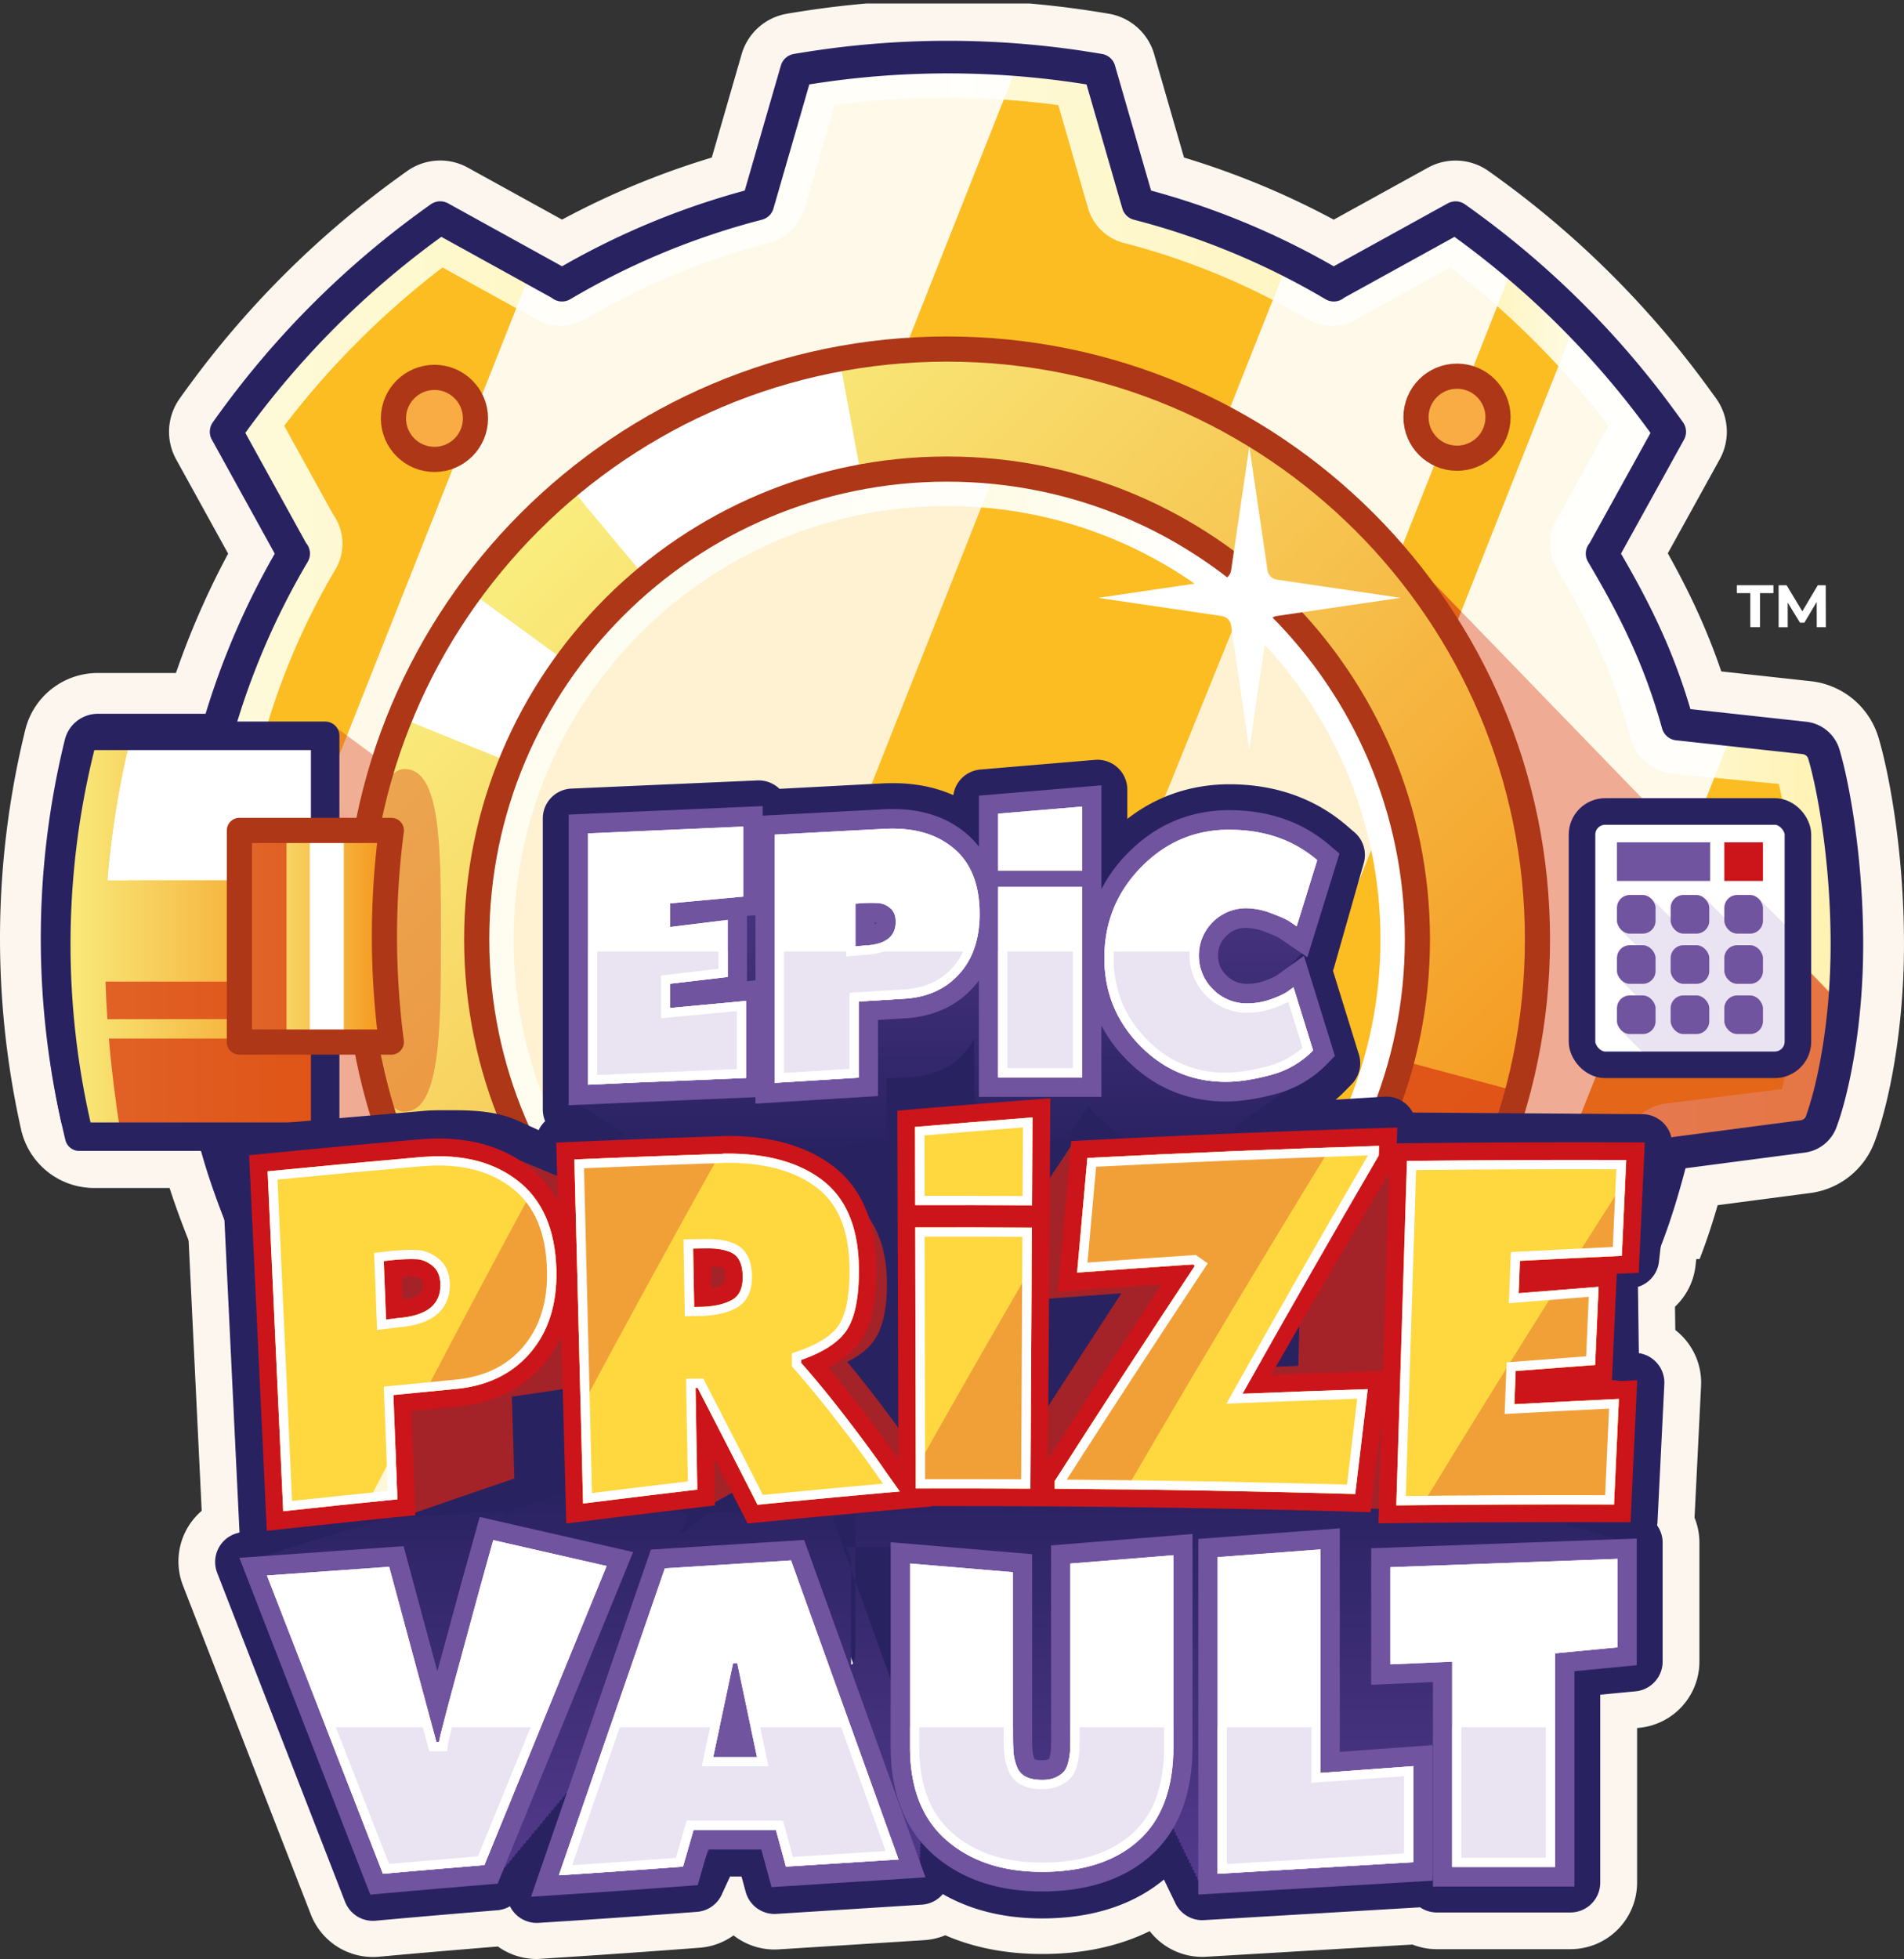 <svg xmlns="http://www.w3.org/2000/svg" xmlns:xlink="http://www.w3.org/1999/xlink" viewBox="0 0 1831.28 1884.01"><rect x="0" y="0" width="1831.28" height="1884.01" fill="#333333" stroke="none"/><defs><clipPath id="a" transform="translate(-43.9 -29.48)"><rect x="9.94" y="32.86" width="1900.06" height="1207.5" style="fill:none"/></clipPath><clipPath id="b" transform="translate(-43.9 -29.48)"><rect x="55.75" y="32.86" width="1783.38" height="1207.5" style="fill:none"/></clipPath><linearGradient id="c" x1="105.49" y1="923.6" x2="1820.28" y2="923.6" gradientUnits="userSpaceOnUse"><stop offset="0.06" stop-color="#fbf6bd"/><stop offset="0.44" stop-color="#ffea66"/><stop offset="0.5" stop-color="#fbf4b0"/><stop offset="0.79" stop-color="#ffe66e"/><stop offset="0.85" stop-color="#fcf7cc"/><stop offset="1" stop-color="#ffe45d"/></linearGradient><linearGradient id="d" x1="368.07" y1="484.22" x2="1171.1" y2="1287.25" gradientTransform="translate(185.23 47.27)" gradientUnits="userSpaceOnUse"><stop offset="0" stop-color="#f9ee7f"/><stop offset="1" stop-color="#f4951c"/></linearGradient><linearGradient id="e" x1="4448.96" y1="365.18" x2="5360.06" y2="365.18" gradientTransform="translate(-3949.74 567.82)" gradientUnits="userSpaceOnUse"><stop offset="0.1" stop-color="#fbf4b2"/><stop offset="0.77" stop-color="#fff"/></linearGradient><linearGradient id="f" x1="4047.78" y1="361.78" x2="4313.66" y2="361.78" gradientTransform="translate(-3949.74 567.82)" xlink:href="#d"/><linearGradient id="g" x1="4232.61" y1="362.06" x2="4364.53" y2="362.06" gradientTransform="translate(-3993.64 538.34)" xlink:href="#d"/><linearGradient id="h" x1="776.01" y1="1088.71" x2="776.01" y2="741.59" gradientTransform="translate(185.23 47.27)" gradientUnits="userSpaceOnUse"><stop offset="0" stop-color="#292261"/><stop offset="1" stop-color="#553b8e"/></linearGradient><linearGradient id="i" x1="761.71" y1="1802.17" x2="761.71" y2="1414.81" gradientTransform="translate(185.23 47.27)" gradientUnits="userSpaceOnUse"><stop offset="0" stop-color="#553b8e"/><stop offset="1" stop-color="#292261"/></linearGradient></defs><g style="isolation:isolate"><g style="clip-path:url(#a)"><path d="M955.57,1836.53a911.38,911.38,0,0,1-141.61-11c-3.63-.57-8.47-1.34-13.5-2.22a54.92,54.92,0,0,1-43.28-38.86L728.5,1685a780.54,780.54,0,0,1-144.06-59.73l-90.64,50a54.92,54.92,0,0,1-58.14-3.17c-3.84-2.7-7.58-5.43-11.06-8A912.66,912.66,0,0,1,224.36,1464l-.22-.31-2.48-3.44q-2.58-3.57-5.14-7.17a54.93,54.93,0,0,1-3.27-58.29l50.07-90.66c-8.69-16.24-16.92-33-24.59-50.11-.41-.81-.81-1.63-1.18-2.47-.11-.23-2.57-5.71-6.26-14.53-.78-1.85-1.58-3.79-2.38-5.73-6.64-16.18-14.72-37.13-21.92-59.29h-72.5a72,72,0,0,1-70.28-56.12,841.46,841.46,0,0,1,4-384.52,71.81,71.81,0,0,1,69.92-54.65h75a781.23,781.23,0,0,1,50.19-114.78l-50-90.66a54.93,54.93,0,0,1,3.06-58c2.34-3.35,4.85-6.84,8.12-11.28A912,912,0,0,1,424.64,201.8c4.14-3,7.59-5.5,10.84-7.81a54.93,54.93,0,0,1,58.35-3.31l90.63,50A780.25,780.25,0,0,1,728.5,181l28.7-99.4a54.92,54.92,0,0,1,43.22-38.84c4.19-.74,8.66-1.48,13.65-2.24a911.45,911.45,0,0,1,283,0c4.79.73,9.24,1.46,13.61,2.22A54.92,54.92,0,0,1,1154,81.61l28.69,99.4a780.35,780.35,0,0,1,144,59.72l90.65-50a54.9,54.9,0,0,1,58.34,3.33c3.48,2.47,7.21,5.13,10.92,7.86A911.63,911.63,0,0,1,1686.69,402c2.67,3.63,5.35,7.35,8,11a54.92,54.92,0,0,1,3.23,58.25L1648,561.6c20.11,36.07,37.22,71.83,51.43,113.59l85.46,9.35a76.6,76.6,0,0,1,65.78,54.32c9.1,30.26,24.5,106.15,24.5,198.72,0,85.26-15.3,155.83-28.4,190.36a76.61,76.61,0,0,1-62.45,49l-88.36,11.6c-11.74,40.32-25,74.84-46.88,115.65l50,90.59a54.9,54.9,0,0,1-3,57.85c-2.06,3-4.06,5.73-6,8.4l-1.92,2.67a3.15,3.15,0,0,1-.22.29,923.07,923.07,0,0,1-92.24,107.89l-.09.09a910.76,910.76,0,0,1-107.93,92.23c-3.46,2.54-7,5.11-10.93,7.87a55,55,0,0,1-31.75,10.11H1445a54.85,54.85,0,0,1-27.68-6.84l-90-49.7A780.69,780.69,0,0,1,1183.89,1685l-28.72,99.36a54.87,54.87,0,0,1-42.71,38.74c-4.28.8-8.94,1.57-14.25,2.37-26.44,4.18-54,7.2-81.94,9l-.88.06c-2.81.19-5.62.38-8.44.54h-.19l-.42,0-2.35.14-2,.06C986.26,1836.12,970.65,1836.53,955.57,1836.53ZM852.93,1720.14a803.47,803.47,0,0,0,102.64,6.57c13.81,0,28.17-.39,42.7-1.16l1.44,0,1.12-.07c2.43-.14,4.84-.3,7.25-.46l.95-.06h.15c17-1.09,33.84-2.69,50.26-4.79l27.44-94.95a54.91,54.91,0,0,1,39-37.92,670.7,670.7,0,0,0,173.26-71.77,54.91,54.91,0,0,1,54.44-.77l86.67,47.86A805.21,805.21,0,0,0,1518,1494.3,818.72,818.72,0,0,0,1586,1417l-45-81.47a54.92,54.92,0,0,1-2.21-59.33c29.87-50.52,43.47-84.41,60.66-151.09a54.9,54.9,0,0,1,46-40.73l104.32-13.7c7.19-27.23,15.6-74.47,15.6-133.12,0-59.15-7.55-113.34-14.65-146.31l-99.09-10.84a54.93,54.93,0,0,1-46.94-39.92c-16.08-58-38.47-102.2-67.15-150.71a54.91,54.91,0,0,1,2.27-59.43L1584.73,449a803.38,803.38,0,0,0-145.14-145.16l-81.62,45a54.93,54.93,0,0,1-59.21,2.11,671.19,671.19,0,0,0-174.08-72.21,54.93,54.93,0,0,1-39.06-37.95l-27.41-95a806.25,806.25,0,0,0-205.26,0l-27.43,95a54.9,54.9,0,0,1-39.06,37.94,671.13,671.13,0,0,0-173.13,71.65,54.07,54.07,0,0,1-11.65,5.44A55,55,0,0,1,554.8,350c-.56-.36-1.12-.73-1.67-1.11l-81.56-45A803.76,803.76,0,0,0,326.43,449l44.92,81.4a54.91,54.91,0,0,1,2.26,59.41,672.45,672.45,0,0,0-67.48,156.9,54.9,54.9,0,0,1-52.78,39.78h-85a733.19,733.19,0,0,0-3,275.66h83.13a54.92,54.92,0,0,1,53.49,42.5c7.13,30.76,20.93,66.38,28.52,84.88.68,1.64,1.37,3.32,2.07,5,1.8,4.29,3.23,7.6,4.12,9.64.42.83.82,1.68,1.21,2.55a676.92,676.92,0,0,0,35.7,69.5,54.91,54.91,0,0,1-2.12,59.21L326.41,1417a803.76,803.76,0,0,0,145.14,145.15l81.63-45.06a54.93,54.93,0,0,1,59.21-2.11,670.82,670.82,0,0,0,174.09,72.23,54.91,54.91,0,0,1,39,37.94Z" transform="translate(-43.9 -29.48)" style="fill:#fcf6ef"/></g><path d="M560.16,1913.49a64.07,64.07,0,0,1-37.37-12l-6.65.54c-61.17,5-96.32,8.25-96.64,8.28h-.1l-10.92,1c-2,.18-4,.27-5.92.27a64.05,64.05,0,0,1-59.67-40.84l-123-316.39a64.08,64.08,0,0,1,18-71.87L221.53,1144A64.06,64.06,0,0,1,280,1077.11l172-14.8c1-.08,2.07-.15,3.11-.19,5-.18,9.44-.27,13.72-.27h3.41c18.09,0,37.86,0,58.32,4.59V816.57a64.06,64.06,0,0,1,61.25-64l178.92-7.86a64.19,64.19,0,0,1,33,7.47L891,747.58l1.05-.05c3.95-.14,7.49-.21,10.81-.21a188.6,188.6,0,0,1,42,4.6,63.87,63.87,0,0,1,38.94-17.59L1094,725A64,64,0,0,1,1157,760.75a195.93,195.93,0,0,1,69.36-12.37c52,0,98.88,16.67,135.65,48.21l7.53,6.46a64.06,64.06,0,0,1,19.89,66.16l-26.56,93.29,21.87,70.61a63.92,63.92,0,0,1,2.82,16.49,64,64,0,0,1,31.48,14.63l204.86,1.44a64.06,64.06,0,0,1,63.2,71.27l-12.44,109.81a64,64,0,0,1-19.74,39.43l.3,22.42a63.2,63.2,0,0,1,7.57,6.9,64,64,0,0,1,17.2,46.93l-6.27,126.64a63.91,63.91,0,0,1,4.69,24v114.34a64.06,64.06,0,0,1-57.94,63.76l-2,.2v148.63a64.07,64.07,0,0,1-64.06,64.06H1425.93a63.83,63.83,0,0,1-23.53-4.46l-198.34,11.75a64.1,64.1,0,0,1-47.73-17.34,64.81,64.81,0,0,1-6.66-7.32c-29.68,14.63-64.29,22-103.43,22-34.4,0-65.55-6-93.16-18a64,64,0,0,1-20.31,4.69l-139.84,8.87a64,64,0,0,1-43.51-13.46,63.94,63.94,0,0,1-32.53,11.87l-10.13.77c-55.38,4.21-109.73,7.74-120.06,8.41l-22.44,1.44C562.89,1913.44,561.53,1913.49,560.16,1913.49Zm679.52-135c.41.8.81,1.61,1.19,2.42L1391.5,1772a63.92,63.92,0,0,1,26.4-5.67h2a63.81,63.81,0,0,1,33.93,9.71h36.42V1633.22a64.06,64.06,0,0,1,57.93-63.77l2-.19v-6.43l-1.54-.47c-1.4-.35-2.8-.75-4.17-1.19s-2.82-.75-4.2-1.19-2.79-.75-4.16-1.19-2.82-.75-4.21-1.2-2.78-.74-4.15-1.18-2.81-.74-4.18-1.19-2.82-.75-4.2-1.19-2.79-.75-4.17-1.19-2.79-.74-4.17-1.19-2.81-.74-4.2-1.19-2.79-.75-4.17-1.19-2.8-.74-4.18-1.19-2.81-.75-4.19-1.19a64.05,64.05,0,0,1-48.62-62.17v-.84a64.06,64.06,0,0,1,69-63.87l34,2.62.46-9.34a64,64,0,0,1-30.18-46.58l-1.57-12.3a63.94,63.94,0,0,1,9.69-42.8l-.94-68.73a64,64,0,0,1,22.49-49.62l-171.82-1.21a63.78,63.78,0,0,1-37.79-12.66l-104.75,6.49a64.06,64.06,0,0,1-54-23.88,64,64,0,0,1-50.59,30.35l-19.42,1.2-.28.41c-.25.39-.51.78-.77,1.16s-.51.78-.77,1.17l-.81,1.22-.81,1.23c-.26.39-.51.78-.78,1.17s-.53.82-.81,1.22-.52.8-.79,1.2a64.22,64.22,0,0,1-9.15,11.17l20.45-1.72a64.06,64.06,0,0,1,59.51,98.07l-71.14,112.51a63.14,63.14,0,0,1-4,5.62q2.43,1.83,4.67,3.88a63.81,63.81,0,0,1,43.16-16.72h3.07a64.09,64.09,0,0,1,62.5,49.93,64.08,64.08,0,0,1,62.49-49.93h74.52a65.67,65.67,0,0,1,66.74,65v.94a64.05,64.05,0,0,1-61.72,64l-67.63,2.48a74.43,74.43,0,0,1-33.25-6.9c-.82-.36-1.63-.75-2.43-1.15s-1.6-.73-2.38-1.12a64,64,0,0,1-36.07-43.26,64.1,64.1,0,0,1-56.11,50.87h-.07a64.07,64.07,0,0,1-46.61-13.63c-.49-.38-1-.76-1.47-1.15a62.25,62.25,0,0,1-5-4.18l-.11-.11c-1.1,1-2.22,1.92-3.38,2.83v96.63c0,5.18-.06,9.25-.19,12.45a100.52,100.52,0,0,1-2.54,18.2,77.55,77.55,0,0,1-3.35,11.15,64.17,64.17,0,0,1-12.77,20.72,71,71,0,0,1-21.14,15.56,64.07,64.07,0,0,1-92.29-57.5v-98.7l-.29,0v107.22a64.06,64.06,0,0,1-124.34,21.67l-51-141.77a64.08,64.08,0,0,1-32.33,11.18l-10.89.68c-.4.29-.8.59-1.21.87-.57.43-1.15.86-1.74,1.27s-1.14.85-1.72,1.26-1.13.84-1.71,1.25-1.14.84-1.72,1.25-1.12.84-1.7,1.24-1.15.86-1.74,1.27-1.14.85-1.72,1.26a64,64,0,0,1-34.67,12.82l-.57,0a64.08,64.08,0,0,1-66.43-49.82,63.92,63.92,0,0,1-5.33-8.26A64.37,64.37,0,0,1,609,1524c-.9.38-1.82.73-2.74,1.06s-1.82.73-2.75,1.06-1.84.74-2.77,1.08-1.83.73-2.75,1.06-1.82.73-2.73,1.06-1.83.72-2.75,1.06-1.84.73-2.77,1.07-1.82.73-2.74,1.06-1.82.72-2.74,1.06-1.82.72-2.74,1.06-1.83.73-2.76,1.07-1.83.73-2.76,1.06-1.82.73-2.75,1.06-1.85.74-2.79,1.08-1.79.72-2.69,1-1.83.74-2.76,1.07-1.83.73-2.75,1.07-1.84.73-2.77,1.07-1.81.72-2.73,1.05A63.83,63.83,0,0,1,518,1547.4l-.62-.15-91.81,6.53c-1.09.37-2.19.7-3.3,1-1.38.48-2.79.92-4.2,1.31s-2.78.91-4.19,1.3-2.75.91-4.16,1.3-2.77.91-4.19,1.3-2.77.92-4.19,1.3-2.75.92-4.16,1.3-2.78.92-4.2,1.31-2.76.91-4.17,1.3-2.77.92-4.18,1.3-2.77.92-4.19,1.31-2.77.91-4.19,1.3-2.76.91-4.16,1.3-2.76.91-4.17,1.3c-1.14.4-2.3.77-3.47,1.1l80.35,206.59c11.44-1,25.36-2.17,41.57-3.52l.18-.2c.86-1.11,1.75-2.18,2.67-3.22s1.76-2.18,2.69-3.23,1.74-2.17,2.67-3.21,1.75-2.18,2.67-3.23,1.75-2.18,2.68-3.22,1.74-2.17,2.67-3.22,1.76-2.18,2.68-3.23,1.74-2.16,2.66-3.19,1.77-2.21,2.7-3.26,1.74-2.16,2.66-3.2,1.75-2.18,2.68-3.23,1.74-2.17,2.67-3.21,1.76-2.19,2.69-3.24,1.74-2.17,2.66-3.21,1.76-2.18,2.69-3.23,1.74-2.17,2.66-3.21,1.75-2.17,2.68-3.22,1.75-2.18,2.68-3.22,1.75-2.19,2.68-3.23,1.74-2.17,2.66-3.21,1.76-2.18,2.68-3.23,1.76-2.18,2.69-3.23a64,64,0,0,1,45.4-24.54l.5,0A64.06,64.06,0,0,1,657.1,1765l-4.86,14.07,16.69-1.2c.41-.81.83-1.6,1.27-2.38a64.05,64.05,0,0,1,57.16-35.15H779a64.08,64.08,0,0,1,56,33l33.82-2.14a64.05,64.05,0,0,1,111.42-15.85,43.63,43.63,0,0,0,6.42,7c14.14,12.34,33.61,18.35,59.52,18.35,26.64,0,46.68-5.87,59.56-17.44a40.7,40.7,0,0,0,8.41-10.67,64.07,64.07,0,0,1,94.54-19.84,64.93,64.93,0,0,1,6.9,5.65,64,64,0,0,1,14.5,20.39c.57,1.09,1.1,2.2,1.6,3.31s1.09,2.17,1.58,3.27,1.09,2.17,1.58,3.27,1.1,2.19,1.6,3.31,1.08,2.15,1.57,3.25S1239.18,1777.33,1239.68,1778.45Zm-140.92-139.7a64.19,64.19,0,0,1-2.89,26.92,63.7,63.7,0,0,0,2.92-26.92Zm0-.21h0a63.49,63.49,0,0,0-1.85-9.75v.06A64.37,64.37,0,0,1,1098.74,1638.54ZM747.28,1399.12a64.06,64.06,0,0,1,57.41,35.68l.85,1.72a64,64,0,0,1,33.19-12.7l2.6-.22q-3.47-4.65-7.28-9.68c-8.6-11.31-16.8-21.7-24.36-30.84a64.05,64.05,0,0,1,21.56-98.54l.87-.44a91.39,91.39,0,0,0,1.31-17.42c0-14.6-2.86-21.76-4.57-24.73l-.36-.63c-.16-.28-.31-.56-.46-.84a.75.75,0,0,1-.07-.12l-.46-.83-.45-.81-.09-.17-.36-.65-.17-.31-.32-.58-.12-.22c-.14-.25-.28-.49-.41-.74l0-.07-.47-.85-.44-.79c-.33-.59-.65-1.18-1-1.79h0l-.46-.82,0-.06c-.14-.26-.28-.52-.43-.78l0-.09-.45-.82,0-.08c-.15-.25-.29-.51-.43-.77h0l-.52-.93c-.15-.27-.29-.54-.44-.8l0,0-.48-.88-.05-.08-.47-.86-.46-.83-.51-.92,0,0-.39-.69-.12-.23-.43-.77-.46-.84c-.17-.3-.34-.6-.5-.91l-.45-.8-.06-.12-.47-.84v0l-.44-.8,0-.08-.48-.86,0,0c-.14-.26-.28-.53-.43-.79l0-.06c-.14-.27-.29-.54-.44-.8,0,0,0,0,0,0a30.38,30.38,0,0,0-8.21-9.59l-.12-.09a60.55,60.55,0,0,0-13.54-7.57,64.06,64.06,0,0,1,20.77-123l19.69-1.22a64.07,64.07,0,0,1,60.11-62.71l22.42-1.38,1.13-.06c3.94-.18,6.46-.84,7.49-2h0a7.9,7.9,0,0,0,.76-1.22,64.06,64.06,0,0,1,120.58,30.14v19.73a63.82,63.82,0,0,1,44.77-18.24h.63a64,64,0,0,1,47.89,21.52c.64.72,1.23,1.35,1.79,1.92a41.62,41.62,0,0,0,12.44,9,63.92,63.92,0,0,1,23.17,18.11,64,64,0,0,1,20.49-20.66l.89-.6,1.12-.79,1.06-.75c.39-.29.79-.56,1.18-.84l1-.75,1.19-.83,1.11-.8,1.06-.74,1.17-.84,1.05-.74,1.14-.82,1.1-.76,1.1-.8,1.14-.8,1.08-.77,1.12-.79,1.16-.83c.34-.25.69-.49,1-.73l.11-.08,1.11-.8,1-.68.1-.08,1.15-.83.94-.65.13-.09c.36-.27.73-.53,1.1-.79l1-.74,1.13-.81,1.1-.77.07-.05,1.12-.81,1-.67.1-.07,1.14-.82,1-.72.1-.07,1.1-.79,1-.71.1-.07,1.12-.8,1-.7.09-.06,1.2-.86.91-.64.09-.06,1.13-.81c.34-.25.69-.49,1-.73l.06,0,1.25-.9.64-.45a64.07,64.07,0,0,1-30.3-75.06l.41-1.35a64.05,64.05,0,0,1,15.85-26.3c.71-.79,1.45-1.56,2.2-2.32s1.46-1.57,2.21-2.33,1.45-1.57,2.21-2.33,1.44-1.55,2.19-2.3,1.46-1.59,2.22-2.35,1.46-1.57,2.22-2.33,1.44-1.56,2.19-2.31c.38-.43.78-.85,1.18-1.27l10.32-36.25a93.8,93.8,0,0,0-26.77-3.56c-19.62,0-35.35,6.75-49.51,21.25a72.89,72.89,0,0,0-17.07,26.65,64.06,64.06,0,0,1-124.39-21.52v-13a64,64,0,0,1-44.73,23.89h-.14a64,64,0,0,1-58.45-28,13.63,13.63,0,0,0-2.62-2.92l-.11-.09c-2.16-1.82-8.75-7.36-26.4-7.36-1.66,0-3.46,0-5.65.12l-118.11,6.24a64,64,0,0,1-34-7.7l-86.42,3.79V1060l.42.28c.73.45,1.45.92,2.16,1.39s1.5,1,2.23,1.44,1.49.94,2.22,1.43,1.45.91,2.17,1.39,1.49.94,2.22,1.43,1.5.95,2.24,1.44,1.46.92,2.17,1.4,1.49.94,2.21,1.42a64.08,64.08,0,0,1,30.51,54.58v1.36a64,64,0,0,1-62.89,64.05l-.92,0a64.07,64.07,0,0,1-81.86,26.45l-1.28-.58-1.23-.55-1.29-.6-.24-.11-1.11-.49-1.29-.6-.24-.11-1.06-.47-1.31-.61-.21-.1-1.13-.5-1.3-.6-.24-.11-1-.45-1.38-.63-.21-.1-1-.46-1.4-.65-.23-.1-1-.43c-.47-.22-1-.43-1.42-.66l-.24-.11-.93-.41-1.41-.65-.24-.11-1.08-.48-1.32-.61-.26-.12-.9-.4-1.46-.68-.23-.1-1-.44-1.43-.66-.23-.1-1-.46-1.36-.62-.21-.1c-.34-.15-.69-.3-1-.46l-1.39-.63-.23-.11-1-.46-1.34-.62-.24-.11-1-.43-1.48-.68-.19-.09-1-.43-1.47-.68-.21-.1-.87-.38-1.53-.71-.19-.09-1-.42-1.47-.67L513,1196l-.92-.41-1.43-.66-.26-.12-.87-.39-1.51-.69-.2-.1-1-.45-1.41-.65-.24-.11-.89-.4c-4.5-2-20.28-2-31.83-2h-3.53c-2.28,0-4.73,0-7.48.13l-108.92,9.37,10.91,225.94,55.15-8.49c.77-.25,1.55-.48,2.33-.7,1.05-.34,2.11-.67,3.18-1s2.12-.68,3.2-1,2.1-.67,3.17-1,2.13-.68,3.21-1,2.1-.67,3.17-1,2.1-.67,3.16-1,2.14-.68,3.23-1,2.11-.67,3.17-1,2.12-.68,3.19-1,2.12-.68,3.2-1,2.11-.67,3.18-1,2.12-.68,3.2-1,2.09-.66,3.15-1,2.13-.68,3.21-1,2.12-.68,3.2-1,2.11-.67,3.18-1l.93-.3v-30.57a64,64,0,0,1,53.38-63.16c.87-.16,2-.34,3.25-.51l1.1-.13,1.79-.2,1.09-.13,1.76-.19,1-.13,1.81-.19.94-.12,1.45-.16.42,0,1.11-.14,1.75-.19,1.08-.13,1.75-.19,1-.12,1.78-.2,1.13-.13,1.7-.19,1.19-.14,1.68-.18,1.1-.14,1.71-.18,1.11-.14,1.74-.19,1.12-.13,1.71-.19,1.17-.14,1.64-.18,1.2-.14,1.65-.18,1.14-.14,1.72-.19,1.16-.14c.78-.08,1.9-.26,3.41-.53a64,64,0,0,1,75.4,63.05v63.25a63.91,63.91,0,0,1,27.72-9.48l23.91-2.37.69-.48,1.38-1c.45-.33.91-.65,1.37-1s.89-.63,1.35-.94a63.69,63.69,0,0,1,19-9.38q2.61-.85,5.33-1.49A64,64,0,0,1,747.28,1399.12Zm226.38,16h18.28a63.93,63.93,0,0,1-6-27V1281.59a64.08,64.08,0,0,1,34.78-57,64,64,0,0,1-34.78-57v-7.06l-12,1V1409C974,1411.05,973.86,1413.11,973.66,1415.14Zm-445-108.9h0Zm.14,0h0ZM831.35,1287Zm3.22-4.39Zm-6.36-41.86.14.24Zm-.37-.68,0,0Zm0-.06h0Zm0-.08,0,0Zm0-.06,0,0Zm0,0,0,0Zm-.31-.58,0,.07Zm-.66-1.18.21.37Zm-.23-.42,0,.11Zm-.14-.26,0,.09Zm0-.07,0,.06Zm-.28-.5v0Zm-.22-.41.15.28Zm-.61-1.09.18.32Zm-.39-.71.18.32Zm-.35-.67a.43.43,0,0,0,0,.07A.43.43,0,0,1,824.47,1234Zm-2.12-3.83.21.37Zm-1.39-2.53.22.4C821.11,1227.89,821,1227.76,821,1227.62Zm-.51-.91c0,.09.1.18.16.27C820.55,1226.89,820.5,1226.8,820.45,1226.71Zm-.42-.77,0,.08Zm-.48-.85.05.08Zm0-.06,0,0Zm-.38-.69,0,.06Zm-.52-.95,0,.06Zm-.42-.76a.43.43,0,0,0,0,.07A.43.43,0,0,1,818.2,1222.63Zm0-.07,0,.06Zm0-.08,0,.06Zm0-.06,0,0Zm-.38-.69a.25.25,0,0,1,0,.07A.25.25,0,0,0,817.7,1221.73Zm0-.06,0,.06Zm0-.05v0Zm-.52-.93.06.09Zm0-.08s0,0,0,0S817.09,1220.62,817.08,1220.61Zm-.29-.53,0,.05Zm-.66-1.2.07.13Zm0,0s0,0,0,0S816.11,1218.86,816.11,1218.85Zm-.49-.87.15.25Zm-255-.33.07,0Zm254.16-1.2,0,.06Zm-256.87,0,.15.06Zm256.33-.94.08.13Zm0,0v0Zm-258.89-.19.06,0Zm-7.82-3.57.08,0Zm-7.91-3.6.08,0Zm-2.66-1.21.06,0Zm-2.68-1.22.16.07Zm-7.75-3.53.08,0Zm-5.35-2.43.24.1Zm-2.62-1.2.17.07Zm-2.54-1.16.13.06Zm-5.26-2.39.05,0Zm-5.31-2.42.15.07Zm693.38-126.57-.2.14Zm2.31-1.64-.06,0Zm2.13-1.51,0,0Zm.13-.08a.41.41,0,0,0-.11.07A.41.41,0,0,1,1203.38,1062.71Zm2.13-1.52-.08.06Zm2.23-1.58-.08.05Zm2.1-1.5,0,0Zm.13-.09-.1.07Zm2.13-1.51h0Zm.14-.09-.11.07Zm2.17-1.55a1.37,1.37,0,0,1-.2.13A1.37,1.37,0,0,0,1214.41,1054.87Zm2.19-1.55-.06,0Zm2.2-1.56-.09.06Zm2.18-1.55-.2.14Zm2.19-1.55-.05,0Zm.1-.08-.1.07Zm2.27-1.6-.16.11Zm2.14-1.52-.17.11Zm2.27-1.61-.06,0Zm2.2-1.57-.15.11Zm2.22-1.57-.17.12Zm2.23-1.58-.17.11Zm2.26-1.6-.19.12ZM1332.34,1708a64.05,64.05,0,0,1-42.22-15.89q-2.25-1.74-4.35-3.69a70.78,70.78,0,0,1-21.15-49.51v-23.5a64.07,64.07,0,0,1,61.29-64l1,0a68.83,68.83,0,0,1,70,68.13v24.4a64.05,64.05,0,0,1-59.49,63.89l-.57,0C1335.39,1708,1333.86,1708,1332.34,1708Zm-64.84-300.14a64.06,64.06,0,0,1-56.26-94.67l24.13-44.35a64.06,64.06,0,0,1,120.33,30.61v43.18a64.06,64.06,0,0,1-64.06,64.06h0c-.8,0-1.6,0-2.39,0l-17.78,1.1Q1269.48,1407.87,1267.5,1407.87Z" transform="translate(-43.9 -29.48)" style="fill:#fcf6ef"/><g style="clip-path:url(#b)"><path d="M1796.37,750.16c-2-7.65-9.25-13-17.56-13l-120.26-11.57c-17.27-65.62-41.49-116.1-75.21-173.13l.22.22,64.81-117.34c-2.48-3.5-4.95-6.93-7.47-10.34a856.32,856.32,0,0,0-188.18-188.18c-3.41-2.51-6.87-5-10.3-7.42L1325,294.15l.2.21a725.58,725.58,0,0,0-188.32-78.12l-37.17-128.8c-4.2-.74-8.38-1.42-12.58-2.06a857.21,857.21,0,0,0-266.12,0c-4.19.64-8.39,1.32-12.56,2.06l-37.18,128.8A725.5,725.5,0,0,0,583,294.36l.2-.21-117.36-64.8c-3.48,2.47-6.91,5-10.34,7.44A858,858,0,0,0,267.32,425c-2.51,3.41-5,6.84-7.43,10.31l64.77,117.37.22-.22A726.49,726.49,0,0,0,246.73,740.8L117.94,778c-.73,4.2-1.41,8.38-2.07,12.58a858.09,858.09,0,0,0,0,266.13c.66,4.18,1.34,8.38,2.07,12.54l128.79,37.19a726.5,726.5,0,0,0,78.13,188.32l-.2-.2-64.8,117.36c2.45,3.47,4.95,6.9,7.42,10.34a857.47,857.47,0,0,0,188.2,188.16c3.43,2.52,6.86,5,10.32,7.45l117.38-64.79-.2-.2A725.9,725.9,0,0,0,771.31,1631l37.17,128.78c4.18.73,8.38,1.41,12.57,2.07a858,858,0,0,0,266.12,0c4.2-.66,8.38-1.34,12.56-2.07L1136.92,1631a726,726,0,0,0,188.32-78.14l-.2.2,117.34,64.81q5.2-3.69,10.34-7.47a855.08,855.08,0,0,0,188.18-188.16q3.78-5.14,7.43-10.32l-64.77-117.38-.2.2c31.54-53.35,52-94.91,69.24-155.89l130.05-16.22c8.46,0,15.8-5.56,17.65-13.38,13.08-55.23,25-112.69,25-171.66C1825.34,873,1812,810.2,1796.37,750.16Z" transform="translate(-43.9 -29.48)" style="fill:#fcbd23"/><path d="M1749.78,973.48h20.56q-.55,17.85-1.92,36.21l-17.57-.05-185.21-.1V973.48Z" transform="translate(-43.9 -29.48)" style="fill:#db4214;opacity:0.8"/><path d="M954.11,123.37a808.2,808.2,0,0,1,107.73,7.2l28.59,99.08a48.39,48.39,0,0,0,34.42,33.44A677.4,677.4,0,0,1,1300.62,336a48.36,48.36,0,0,0,52.43-2.05l85.66-47.26A809.26,809.26,0,0,1,1591.05,439l-47.17,85.4a48.42,48.42,0,0,0-2.19,52.64c30,50.76,53.42,97.54,70.07,160.82a48.38,48.38,0,0,0,42.16,35.84l100.76,9.69a699.56,699.56,0,0,1,3.2,293.52l-111.27,13.88a48.39,48.39,0,0,0-40.57,34.85c-16.19,57.32-35.1,95-64.33,144.43a48.4,48.4,0,0,0,2,52.44L1591,1408.2a807.69,807.69,0,0,1-152.35,152.34l-85.61-47.27a48.39,48.39,0,0,0-52.46-2.06,677.79,677.79,0,0,1-175.78,72.93,48.37,48.37,0,0,0-34.4,33.43l-28.61,99.08a810.45,810.45,0,0,1-215.43,0l-28.6-99.08a48.39,48.39,0,0,0-34.4-33.43,677.79,677.79,0,0,1-175.78-72.93,48.4,48.4,0,0,0-52.45,2l-85.65,47.27a804.13,804.13,0,0,1-81.24-71.06,813.18,813.18,0,0,1-71.11-81.27l47.29-85.64a48.39,48.39,0,0,0,2.06-52.45,678.13,678.13,0,0,1-72.93-175.78,48.41,48.41,0,0,0-33.43-34.4l-99.09-28.62a810.45,810.45,0,0,1,0-215.43l99.08-28.6a48.4,48.4,0,0,0,33.44-34.4,677.62,677.62,0,0,1,72.95-175.8,48.41,48.41,0,0,0-2.18-52.62L317.2,439A810.73,810.73,0,0,1,469.53,286.66l85.62,47.28A48.37,48.37,0,0,0,607.6,336a677.32,677.32,0,0,1,175.78-72.91,48.39,48.39,0,0,0,34.41-33.43l28.61-99.1a807.9,807.9,0,0,1,107.71-7.19m0-48.38A850.78,850.78,0,0,0,821.05,85.38c-4.19.64-8.39,1.32-12.56,2.06l-37.18,128.8A725.5,725.5,0,0,0,583,294.36l.2-.21-117.36-64.8c-3.48,2.47-6.91,5-10.34,7.44A858,858,0,0,0,267.32,425c-2.51,3.41-5,6.84-7.43,10.31l64.77,117.37.22-.22A726.49,726.49,0,0,0,246.73,740.8L117.94,778c-.73,4.2-1.41,8.38-2.07,12.58a858.09,858.09,0,0,0,0,266.13c.66,4.18,1.34,8.38,2.07,12.54l128.79,37.19a726.5,726.5,0,0,0,78.13,188.32l-.2-.2-64.8,117.36c2.45,3.47,4.95,6.9,7.42,10.34a857.47,857.47,0,0,0,188.2,188.16c3.43,2.52,6.86,5,10.32,7.45l117.38-64.79-.2-.2A725.9,725.9,0,0,0,771.31,1631l37.17,128.78c4.18.73,8.38,1.41,12.57,2.07a858,858,0,0,0,266.12,0c4.2-.66,8.38-1.34,12.56-2.07L1136.92,1631a726,726,0,0,0,188.32-78.14l-.2.2,117.34,64.81q5.2-3.69,10.34-7.47a855.08,855.08,0,0,0,188.18-188.16q3.78-5.14,7.43-10.32l-64.77-117.38-.2.2c31.54-53.35,52-94.91,69.24-155.89l130.05-16.22c8.46,0,15.8-5.56,17.65-13.38a746.94,746.94,0,0,0-3.93-359.08c-2-7.65-9.25-13-17.56-13l-120.26-11.57c-17.27-65.62-41.49-116.1-75.21-173.13l.22.22,64.81-117.34c-2.48-3.5-4.95-6.93-7.47-10.34a856.32,856.32,0,0,0-188.18-188.18c-3.41-2.51-6.87-5-10.3-7.42L1325,294.15l.2.21a725.58,725.58,0,0,0-188.32-78.12l-37.17-128.8c-4.2-.74-8.38-1.42-12.58-2.06A850.59,850.59,0,0,0,954.11,75Z" transform="translate(-43.9 -29.48)" style="fill:url(#c)"/><g style="opacity:0.5;mix-blend-mode:overlay"><path d="M954.11,123.37a808.2,808.2,0,0,1,107.73,7.2l28.59,99.08a48.39,48.39,0,0,0,34.42,33.44A677.4,677.4,0,0,1,1300.62,336a48.38,48.38,0,0,0,52.44-2.05l85.65-47.26A809.26,809.26,0,0,1,1591.05,439l-47.17,85.41a48.41,48.41,0,0,0-2.19,52.63c30,50.76,53.42,97.54,70.07,160.82a48.38,48.38,0,0,0,42.16,35.84l101,9.71c11.62,47.26,22.06,100.69,22.06,154.13,0,47.69-9,96-18.82,139.34l-111.53,13.91a48.39,48.39,0,0,0-40.57,34.85c-16.19,57.32-35.1,95-64.33,144.44a48.38,48.38,0,0,0,2,52.43L1591,1408.2a807.69,807.69,0,0,1-152.35,152.34l-85.6-47.27a48.41,48.41,0,0,0-52.47-2.06,677.79,677.79,0,0,1-175.78,72.93,48.37,48.37,0,0,0-34.4,33.43l-28.61,99.08a810.45,810.45,0,0,1-215.43,0l-28.6-99.08a48.39,48.39,0,0,0-34.4-33.43,677.79,677.79,0,0,1-175.78-72.93,48.4,48.4,0,0,0-52.45,2l-85.65,47.27a804.13,804.13,0,0,1-81.24-71.06,813.18,813.18,0,0,1-71.11-81.27l47.29-85.64a48.39,48.39,0,0,0,2.06-52.45,678.13,678.13,0,0,1-72.93-175.78,48.41,48.41,0,0,0-33.43-34.4l-99.09-28.62a810.45,810.45,0,0,1,0-215.43l99.08-28.6a48.4,48.4,0,0,0,33.44-34.4,677.62,677.62,0,0,1,72.95-175.8,48.41,48.41,0,0,0-2.18-52.62L317.2,439A810.73,810.73,0,0,1,469.53,286.66l85.62,47.28A48.37,48.37,0,0,0,607.6,336a677.32,677.32,0,0,1,175.78-72.91,48.39,48.39,0,0,0,34.41-33.43l28.61-99.1a807.9,807.9,0,0,1,107.71-7.19m0-48.38A850.78,850.78,0,0,0,821.05,85.38c-4.19.64-8.39,1.32-12.56,2.06l-37.18,128.8A725.5,725.5,0,0,0,583,294.36l.2-.21-117.36-64.8c-3.48,2.47-6.91,5-10.34,7.44A858,858,0,0,0,267.32,425c-2.51,3.41-5,6.84-7.43,10.31l64.77,117.37.22-.22A726.49,726.49,0,0,0,246.73,740.8L117.94,778c-.73,4.2-1.41,8.38-2.07,12.58a858.09,858.09,0,0,0,0,266.13c.66,4.18,1.34,8.38,2.07,12.54l128.79,37.19a726.5,726.5,0,0,0,78.13,188.32l-.2-.2-64.8,117.36c2.45,3.47,4.95,6.9,7.42,10.34a857.47,857.47,0,0,0,188.2,188.16c3.43,2.52,6.86,5,10.32,7.45l117.38-64.79-.2-.2A725.9,725.9,0,0,0,771.31,1631l37.17,128.78c4.18.73,8.38,1.41,12.57,2.07a858,858,0,0,0,266.12,0c4.2-.66,8.38-1.34,12.56-2.07L1136.92,1631a726,726,0,0,0,188.32-78.14l-.2.2,117.34,64.81q5.2-3.69,10.34-7.47a855.08,855.08,0,0,0,188.18-188.16q3.78-5.14,7.43-10.32l-64.77-117.38-.2.2c31.54-53.35,52-94.91,69.24-155.89l130.05-16.22c8.46,0,15.8-5.56,17.65-13.38,13.08-55.23,25-112.69,25-171.66,0-64.61-13.35-127.38-29-187.42-2-7.65-9.25-13-17.56-13l-120.26-11.57c-17.27-65.62-41.49-116.1-75.21-173.13l.22.22,64.81-117.34c-2.48-3.5-4.95-6.93-7.47-10.34a856.32,856.32,0,0,0-188.18-188.18c-3.41-2.51-6.87-5-10.3-7.42L1325,294.15l.2.21a725.58,725.58,0,0,0-188.32-78.12l-37.17-128.8c-4.2-.74-8.38-1.42-12.58-2.06A850.59,850.59,0,0,0,954.11,75Z" transform="translate(-43.9 -29.48)" style="fill:#fff"/></g><path d="M1808.59,989.41c-1.45,30-1.19,55.25-5.79,84.33-.63,4.21-13.39,39.78-14.11,44l-136,18c-17.27,67-33.76,100.87-68.11,159l.19-.25,64.78,117.38c-2.41,3.48-4.93,6.92-7.4,10.35a866.6,866.6,0,0,1-86.74,101.46A852.44,852.44,0,0,1,1454,1610.39c-3.44,2.52-6.87,5-10.35,7.46l-117.33-64.79.2-.19a726,726,0,0,1-188.3,78.14L1101,1759.75c-4.16.77-8.37,1.45-12.58,2.08a834.79,834.79,0,0,1-88.63,9.19L556.24,1327.51c102.57,101.36,243.5,163.92,399.09,163.92,313.61,0,567.8-254.2,567.8-567.81,0-156.8-63.57-298.75-166.28-401.51Z" transform="translate(-43.9 -29.48)" style="fill:#db4214;opacity:0.5"/><path d="M437,1158.42v41.24a19.9,19.9,0,0,1-19.91,19.91H286.15s-27.62-61.35-39.43-113.16l44.52-379.65L394.05,829.57A569.77,569.77,0,0,0,437,1158.42Z" transform="translate(-43.9 -29.48)" style="fill:#db4214;opacity:0.5"/><g style="opacity:0.9;mix-blend-mode:screen"><path d="M1028,78.16l-599.25,1512a857.12,857.12,0,0,1-161.4-167.88c-2.51-3.43-5-6.87-7.45-10.35l64.83-117.38.2.25a726,726,0,0,1-78.14-188.35l-14-4.07,325.7-821.85,24.72,13.65-.19.24a726,726,0,0,1,188.3-78.14L808.5,87.45c4.16-.77,8.37-1.45,12.57-2.08a849.06,849.06,0,0,1,133-10.4Q991.43,75,1028,78.16Z" transform="translate(-43.9 -29.48)" style="fill:#fff"/><path d="M1502.91,276.28,910.48,1771.07a823.74,823.74,0,0,1-89.41-9.24c-4.2-.63-8.41-1.31-12.57-2.08L771.29,1631c-7.16-1.84-14.22-3.78-21.29-5.86L1286,272.8q20,10.17,39.28,21.58l-.19-.24,117.37-64.74q5.16,3.63,10.31,7.41Q1478.36,255.46,1502.91,276.28Z" transform="translate(-43.9 -29.48)" style="fill:#fff"/><path d="M1710.62,732.24l-336.16,848.11-49.4-27.29.19-.19A726.25,726.25,0,0,1,1136.91,1631l-37.16,128.74c-4.21.77-8.37,1.45-12.58,2.08a835.93,835.93,0,0,1-95.21,9.53L1562.47,332a846.71,846.71,0,0,1,78.42,93c2.52,3.39,5,6.82,7.45,10.3l-64.78,117.38-.24-.25c34.35,58.11,59,109.83,76.22,176.79Z" transform="translate(-43.9 -29.48)" style="fill:#fff"/></g><circle cx="1401.36" cy="401.23" r="39.45" style="fill:#f8ac43;stroke:#ad3717;stroke-linecap:round;stroke-linejoin:round;stroke-width:24.191px"/><circle cx="1402.51" cy="1384.72" r="39.45" style="fill:#f8ac43;stroke:#ad3717;stroke-linecap:round;stroke-linejoin:round;stroke-width:24.191px"/><circle cx="419.02" cy="1385.88" r="39.45" style="fill:#f8ac43;stroke:#ad3717;stroke-linecap:round;stroke-linejoin:round;stroke-width:24.191px"/><circle cx="417.87" cy="402.38" r="39.45" style="fill:#f8ac43;stroke:#ad3717;stroke-linecap:round;stroke-linejoin:round;stroke-width:24.191px"/><path d="M1653.85,1139.19c-17.24,60.88-37.76,102.27-69.27,155.57l.19-.25,64.78,117.38c-2.41,3.48-4.93,6.92-7.4,10.35a866.6,866.6,0,0,1-86.74,101.46A852.44,852.44,0,0,1,1454,1610.39c-3.44,2.52-6.87,5-10.35,7.46l-117.33-64.79.2-.19a726,726,0,0,1-188.3,78.14L1101,1759.75c-4.16.77-8.37,1.45-12.58,2.08a834.79,834.79,0,0,1-88.63,9.19L556.24,1327.51c102.57,101.36,243.5,163.92,399.09,163.92,313.61,0,567.8-254.2,567.8-567.81,0-156.8-63.57-298.75-166.28-401.51l454.63,469.48c-1.45,30-3.16,44.66-7.76,73.74-.63,4.21-34.89,53.09-35.62,57.3H1658.33q-2.14,8.31-4.48,16.56" transform="translate(-43.9 -29.48)" style="fill:#db4214;opacity:0.4"/><path d="M437,1158.42v41.24a19.9,19.9,0,0,1-19.91,19.91H286.15s-27.62-61.35-39.43-113.16l117.2-379.65,49,36.21c-5.13,30.57-26.62,128.63-26.62,160.65A565.45,565.45,0,0,0,437,1158.42Z" transform="translate(-43.9 -29.48)" style="fill:#db4214;opacity:0.4"/><path d="M584.44,303.76a726,726,0,0,1,188.33-78.12L810,96.84c4.16-.74,8.36-1.41,12.56-2.06a857.15,857.15,0,0,1,266.11,0c4.2.65,8.38,1.32,12.58,2.06l37.17,128.8a725.78,725.78,0,0,1,188.32,78.12l-.2-.2,117.38-64.77c3.43,2.44,6.89,4.91,10.31,7.42a856.56,856.56,0,0,1,188.17,188.18c2.52,3.41,5,6.84,7.47,10.34L1585,562.08l-.22-.22c32.15,54.38,55.55,101.73,72.81,164l121.54,13.29a22,22,0,0,1,18.95,15.54c8.78,29.2,22.18,100.36,22.18,182.9,0,82.2-15.12,145.26-24.84,170.87a22,22,0,0,1-18,14l-124.84,16.39c-17.27,67-32.21,107.21-66.56,165.32l.19-.24L1651,1421.29c-2.42,3.48-4.94,6.92-7.41,10.35a864.83,864.83,0,0,1-86.74,101.46,853.46,853.46,0,0,1-101.46,86.7c-3.43,2.51-6.87,5-10.35,7.45l-.68-.38-.54.39-116.78-64.5a725.5,725.5,0,0,1-187.43,77.65l-37.21,128.74c-4.16.77-8.37,1.45-12.58,2.08-25.31,4-51.09,6.8-77.17,8.46-2.93.2-5.87.4-8.81.56-.89,0-1.76.13-2.65.17l0,0q-22.65,1.2-45.6,1.23a853,853,0,0,1-133.05-10.38c-4.2-.66-8.4-1.34-12.58-2.07l-37.17-128.78a725.7,725.7,0,0,1-188.33-78.14l.2.2-117.37,64.79c-3.47-2.44-6.9-4.93-10.33-7.44a857.71,857.71,0,0,1-188.19-188.16c-2.48-3.45-5-6.88-7.43-10.35l64.8-117.36.21.2A727.17,727.17,0,0,1,287.7,1229h-.08s-2.23-4.94-5.68-13.18c-.76-1.81-1.5-3.62-2.24-5.43-9-21.87-23.38-59.49-31.22-93.31h-114a17.09,17.09,0,0,1-16.71-13.25,786.66,786.66,0,0,1,3.73-359.33,17.07,17.07,0,0,1,16.62-12.89H253.35a726.55,726.55,0,0,1,73-169.72l-.22.22L261.36,444.7c2.42-3.47,4.91-6.9,7.42-10.31A857.71,857.71,0,0,1,456.94,246.2c3.43-2.5,6.86-5,10.35-7.45l117.35,64.81-.2.2.2-.2" transform="translate(-43.9 -29.48)" style="fill:none;stroke:#292261;stroke-linecap:round;stroke-linejoin:round;stroke-width:31.331px"/><path d="M1407.16,933c0,249.84-202.52,452.36-452.36,452.36S502.39,1182.87,502.39,933,705,480.61,954.8,480.61,1407.16,683.19,1407.16,933Z" transform="translate(-43.9 -29.48)" style="fill:#fcbd23"/><path d="M954.82,365.17C641.21,365.17,387,619.42,387,933s254.24,567.8,567.85,567.8,567.8-254.19,567.8-567.8S1268.43,365.17,954.82,365.17Zm0,1020.22C705,1385.39,502.41,1182.86,502.41,933S705,480.61,954.82,480.61,1407.18,683.18,1407.18,933,1204.66,1385.39,954.82,1385.39Z" transform="translate(-43.9 -29.48)" style="fill:url(#d)"/><path d="M1391,933c0,240.89-195.28,436.17-436.17,436.17S518.58,1173.92,518.58,933,713.9,496.8,954.8,496.8,1391,692.13,1391,933Z" transform="translate(-43.9 -29.48)" style="fill:none;stroke-miterlimit:10;stroke-width:38.705px;stroke:url(#e)"/><g style="opacity:0.8;mix-blend-mode:screen"><path d="M1001.31,483,680.4,1292.64c-108.18-82.63-178-213-178-359.61,0-249.84,202.58-452.42,452.42-452.42A464.09,464.09,0,0,1,1001.31,483Z" transform="translate(-43.9 -29.48)" style="fill:#fff"/><path d="M1384.68,791.7v0l-213.46,538.58h0a449.64,449.64,0,0,1-216.36,55.06c-9.73,0-19.41-.29-29-.92l322.31-795.82A452.58,452.58,0,0,1,1384.68,791.7Z" transform="translate(-43.9 -29.48)" style="fill:#fff"/></g><path d="M872.33,488.16a449.61,449.61,0,0,0-207.12,97.35l-73.93-88.69a565.15,565.15,0,0,1,260-122.21Z" transform="translate(-43.9 -29.48)" style="fill:#fff;mix-blend-mode:screen"/><path d="M589.3,666.45A448.65,448.65,0,0,0,535.5,763l-107-43.4v-.1l.09-.19a562.31,562.31,0,0,1,67.25-120.62l.15-.24h.05Z" transform="translate(-43.9 -29.48)" style="fill:#fff;mix-blend-mode:screen"/><g style="opacity:0.8"><path d="M1503.55,1079.28v0l0,.1a567.49,567.49,0,0,1-182.64,287.67c-.58.53-1.21,1-1.79,1.5l-73.54-89.07a451.35,451.35,0,0,0,146.5-230.1Z" transform="translate(-43.9 -29.48)" style="fill:#db4214"/><path d="M1201.37,1444.66a562.22,562.22,0,0,1-147.62,47.56l-19.06-113.85a450.7,450.7,0,0,0,117.38-38.12Z" transform="translate(-43.9 -29.48)" style="fill:#db4214"/></g><path d="M468,933.81c0,91-1.35,164.86-35.16,164.86-24.86,0-45-73.81-45-164.86S408,769,432.81,769C468,769,468,842.76,468,933.81Z" transform="translate(-43.9 -29.48)" style="fill:#db4214;opacity:0.4"/><path d="M954.82,365.17C641.21,365.17,387,619.42,387,933s254.24,567.8,567.85,567.8,567.8-254.19,567.8-567.8S1268.43,365.17,954.82,365.17Zm0,1020.22C705,1385.39,502.41,1182.86,502.41,933S705,480.61,954.82,480.61,1407.18,683.18,1407.18,933,1204.66,1385.39,954.82,1385.39Z" transform="translate(-43.9 -29.48)" style="fill:none;stroke:#ad3717;stroke-linecap:round;stroke-linejoin:round;stroke-width:24.191px"/><path d="M1391,604.42h-.1L1272,586.92a10.63,10.63,0,0,1-9-9l-17.51-119v.1L1228,577.94a10.61,10.61,0,0,1-9,9l-119,17.52h.11l118.85,17.49a10.62,10.62,0,0,1,9,9l17.52,119v-.1L1263,630.89a10.63,10.63,0,0,1,9-9Z" transform="translate(-43.9 -29.48)" style="fill:#fff"/><path d="M363.92,832.55v-96H284.75v.57H137.36a17.13,17.13,0,0,0-16.65,13A786.69,786.69,0,0,0,117,1109.24a17.16,17.16,0,0,0,16.74,13.38H290.4a17.06,17.06,0,0,0,12.18-5.09h61.34v-96H284.28v-189Z" transform="translate(-43.9 -29.48)" style="fill:url(#f)"/><path d="M349.78,741.74V876H147.51a866,866,0,0,1,21.58-134.3Z" transform="translate(-43.9 -29.48)" style="fill:#fff;mix-blend-mode:screen"/><path d="M163.36,1028.28H148.63c2.53,30,6.43,61.33,11.65,94.24.1.86.25,1.78.4,2.64l0-2.64,193.15-.35v-93.89Z" transform="translate(-43.9 -29.48)" style="fill:#db4214;opacity:0.8"/><path d="M164.88,973.48H145.39q.53,17.85,1.82,36.21l16.66-.05,112.78-.1V973.48Z" transform="translate(-43.9 -29.48)" style="fill:#db4214;opacity:0.8"/><path d="M171.57,731.56l-.3,10.18L167.57,876H147.51a866,866,0,0,1,21.58-134.3C169.9,738.35,170.71,735,171.57,731.56Z" transform="translate(-43.9 -29.48)" style="fill:#fff"/><path d="M278,838v183.33l78.67.25v101.08H120.12A786.34,786.34,0,0,1,124,737.13H356.65V838.21Z" transform="translate(-43.9 -29.48)" style="fill:none;stroke:#292261;stroke-linecap:round;stroke-linejoin:round;stroke-width:27.415px"/><rect x="238.97" y="798.63" width="131.93" height="203.55" style="fill:url(#g)"/><rect x="297.94" y="798.63" width="32.73" height="203.55" style="fill:#fff;mix-blend-mode:screen"/><rect x="230.25" y="798.63" width="45.34" height="203.55" style="fill:#db4214;opacity:0.8"/><path d="M420.3,828.11a782.72,782.72,0,0,0,0,203.55H274.15V828.11H420.3" transform="translate(-43.9 -29.48)" style="fill:none;stroke:#ad3717;stroke-linecap:round;stroke-linejoin:round;stroke-width:24.191px"/><rect x="1521.59" y="780.41" width="207.67" height="243.66" rx="22.28" style="fill:#fff"/><polygon points="1558.66 990.67 1581.43 1013.45 1719.89 1013.45 1724.05 1013.45 1724.05 896.56 1691.17 863.68 1661.97 885.97 1640.39 864.4 1612.44 888.09 1588.74 864.39 1558.66 894.08 1580.24 915.66 1558.66 942.38 1585.88 969.61 1558.66 990.67" style="fill:#e9e3f2"/><rect x="1555.19" y="810.08" width="89.67" height="37.15" style="fill:#70549f"/><rect x="1658.47" y="810.08" width="37.15" height="37.15" style="fill:#cc151a"/><rect x="1658.47" y="957.33" width="37.15" height="37.15" rx="12.39" style="fill:#70549f"/><rect x="1658.47" y="909.03" width="37.15" height="37.15" rx="12.39" style="fill:#70549f"/><rect x="1658.47" y="860.73" width="37.15" height="37.15" rx="12.39" style="fill:#70549f"/><rect x="1606.83" y="957.33" width="37.15" height="37.15" rx="12.39" style="fill:#70549f"/><rect x="1606.83" y="909.03" width="37.15" height="37.15" rx="12.39" style="fill:#70549f"/><rect x="1606.83" y="860.73" width="37.15" height="37.15" rx="12.39" style="fill:#70549f"/><rect x="1555.19" y="957.33" width="37.15" height="37.15" rx="12.39" style="fill:#70549f"/><rect x="1555.19" y="909.03" width="37.15" height="37.15" rx="12.39" style="fill:#70549f"/><rect x="1555.19" y="860.73" width="37.15" height="37.15" rx="12.39" style="fill:#70549f"/><rect x="1521.59" y="780.41" width="207.67" height="243.66" rx="22.28" style="fill:none;stroke:#292261;stroke-linecap:round;stroke-linejoin:round;stroke-width:25.559px"/></g><path d="M1609.41,1491.58l6.55-132.32-29.27-.5-5.75-12.47,1.57,12.31,9.27-1.1L1590.2,1242l4.12-.38v-.14l4.16-.38V1241l4.16-.39v-.14l4.16-.38v-.14l4.16-.39,12.44-109.8L1377.27,1128v-15.15l-147,9.1c1.39-.87,2.76-1.79,4.09-2.74.75-.5,1.48-1,2.21-1.57s1.49-1.05,2.23-1.58,1.48-1,2.21-1.57,1.49-1,2.23-1.58,1.48-1.05,2.21-1.58,1.49-1,2.22-1.57,1.49-1,2.23-1.58,1.48-1,2.22-1.57,1.48-1,2.21-1.57,1.49-1,2.23-1.58,1.47-1,2.21-1.57,1.49-1.05,2.23-1.58,1.47-1,2.21-1.57,1.48-1,2.22-1.58,1.48-1.05,2.22-1.58,1.48-1,2.22-1.57,1.48-1,2.23-1.58,1.47-1.05,2.21-1.57,1.48-1,2.22-1.58,1.48-1,2.22-1.57,1.48-1,2.22-1.58,1.48-1,2.22-1.57,1.48-1,2.22-1.58,1.48-1,2.22-1.57,1.48-1.05,2.22-1.58,1.48-1,2.22-1.57,1.48-1,2.22-1.58,1.48-1.05,2.22-1.57,1.48-1,2.22-1.58,1.48-1,2.22-1.57a101.55,101.55,0,0,0,16.19-13.44l6.3-6.45-27.57-89-21.66,15.57c-.34.24-.81.53-1.41.88l.84-2.72,1.23.84,1-3.16,1.23.83,1-3.16,1.23.84,1-3.16,1.23.83,1-3.16,1.22.84,1-3.16,1.23.83,1-3.16,1.23.84,1-3.16,1.22.83,1-3.16,1.23.84,1-3.16,1.23.83,1-3.16,1.22.84,1-3.16,1.23.83,28.58-100.37-7.53-6.46c-25.34-21.74-57-32.76-93.93-32.76S1157.24,826.08,1131,853a136.88,136.88,0,0,0-31.57,49.89v-114l-110.17,9.3v3.22l-.27,0v3.22l-.26,0v3.22l-.26,0v3.21l-.27,0v3.21l-.26,0v3.21l-.27,0v3.22l-.26,0v3.22l-.27,0v3.22l-.26,0v3.21l-.27,0v3.21l-.26,0V837l-.27,0v3.22l-.26,0v3.22l-.27,0v3.22l-.26,0V850l-.15,0a77.44,77.44,0,0,0-14.62-16.24c-17.67-14.83-40.41-22.35-67.6-22.35-2.64,0-5.39,0-8.48.17l-118.66,6.27v-2.76l-1.08.05v-3.22l-1.09.05v-3.22l-178.92,7.85v279.92l2.21-.1v1.52l2.21-.1v1.52l2.2-.1v1.52l2.21-.1v1.52l2.21-.1v1.52l2.2-.1V1105l2.21-.1v1.52l2.21-.1v1.52l2.2-.1v1.52l2.21-.1v1.52l2.21-.1v1.52l2.2-.1v1.52l2.21-.1V1115l2.21-.09v1.51l2.21-.09v1.51l2.2-.09v1.51l2.21-.09v1.51l2.21-.09v1.51l2.2-.09v1.51l2.21-.09v1.51l2.21-.09v1.51l2.2-.09v1.36l-55.28,1v31.11c-.74-.33-1.48-.68-2.24-1s-1.73-.82-2.62-1.2-1.73-.81-2.62-1.19-1.73-.82-2.62-1.19-1.73-.82-2.61-1.2-1.74-.81-2.62-1.19-1.73-.82-2.62-1.19-1.73-.82-2.62-1.2-1.73-.81-2.62-1.19-1.73-.81-2.62-1.19-1.73-.82-2.61-1.19-1.74-.82-2.63-1.2-1.73-.81-2.61-1.19-1.74-.81-2.62-1.19-1.74-.82-2.62-1.19-1.73-.82-2.62-1.2-1.73-.81-2.62-1.19-1.73-.82-2.62-1.19-1.73-.82-2.61-1.2-1.74-.81-2.63-1.19-1.73-.81-2.61-1.19-1.74-.82-2.62-1.19c-18.05-8.19-38.57-7.74-61.83-7.74-3.57,0-7.27.08-11.35.23l-172,14.79,17.31,358.62L438,1478.73V1478l3.19-.2V1477l3.19-.19V1476l3.19-.2V1475l3.19-.19v-.78l3.19-.2v-.77l3.18-.2v-.78l3.19-.2v-.77l3.19-.2v-.78l3.19-.19v-.78l3.19-.2v-.78l3.18-.19v-.78l3.19-.2v-.77l3.19-.2v-.78l3.19-.2v-.77l3.19-.2v-.78l3.18-.19v-.78l3.19-.2v-.78l3.19-.19v-.78l3.19-.2v-.77l3.19-.2v-.78l3.19-.2v-.77l3.18-.2v-.78l3.19-.2v-.77l3.19-.2v-.78l3.19-.19v-.78l3.19-.2v-.78l3.18-.19v-.78l3.19-.2v-.77l3.19-.2v-.78l3.19-.2v-.77l3.19-.2v-78.76c.3,0,.59-.11.89-.15,1-.11,1.91-.2,2.84-.32s1.9-.2,2.83-.33,1.91-.19,2.85-.32,1.9-.19,2.83-.32,1.9-.2,2.83-.32,1.91-.2,2.84-.32,1.9-.2,2.84-.33,1.9-.19,2.83-.32,1.9-.19,2.84-.32,1.9-.2,2.84-.32,1.89-.2,2.83-.32,1.9-.2,2.84-.33,1.9-.19,2.83-.32,1.9-.19,2.83-.32,1.91-.2,2.85-.32c2.6-.29,5.14-.7,7.64-1.15v98.49l-.21,0-.44,1.59-2.31-.53-.44,1.59-2.31-.53-.44,1.59-2.31-.53-.44,1.6-2.31-.53-.44,1.59-2.31-.53-.44,1.59-2.31-.53-.44,1.6-2.31-.53-.44,1.59-2.31-.53-.44,1.59-2.31-.52-.44,1.58-2.31-.52-.44,1.59-2.31-.53-.44,1.59-2.31-.53-.44,1.59-2.31-.52-.44,1.59-2.31-.53-.44,1.59-2.31-.53-.44,1.59-2.31-.52-.44,1.59-2.31-.53-.44,1.59-2.31-.53-.44,1.59-2.31-.52-.44,1.59-2.31-.53-.44,1.59-1.94-.44-.63-2.34-120.56,8.57.38,1L405,1492l.38,1-4.57.33.38,1-4.56.32.38,1-4.56.32.38,1-4.56.33.38,1-4.56.33.38,1-4.56.32.38,1-4.56.32.38,1-4.56.33.38,1-4.56.33.38,1-4.56.32.38,1-4.56.32.38,1-4.57.32.39,1-4.57.33.38,1-4.56.32.38,1-4.56.32.38,1-4.56.32.38,1-4.56.33.38,1-4.56.32.38,1-4.56.32.38,1-4.56.32.38,1-4.56.33.38,1-4.56.33.38,1-4.56.32.38,1-4.57.32.38,1-4.56.33.38,1-4.56.33.38,1-4.56.32.38,1-4.56.32.38,1-4.56.33.38,1-4.56.32,123,316.39,10.92-1c.36,0,36.2-3.34,97.42-8.35l8.93-.73,1.27-3.1,1.41-.12,1.27-3.1,1.4-.12,1.27-3.1,1.41-.12,1.27-3.11,1.4-.11,1.27-3.11,1.41-.11,1.27-3.11,1.41-.11,1.27-3.11,1.4-.11,1.27-3.11,1.41-.11,1.27-3.11,1.4-.12,1.27-3.1,1.41-.12,1.27-3.1,1.4-.12,1.27-3.11,1.41-.11,1.27-3.11,1.4-.11,1.27-3.11,1.41-.11,1.27-3.11,1.4-.11,1.27-3.11,1.41-.11,1.27-3.11,1.4-.12,1.27-3.1,1.41-.12,1.27-3.1,1.41-.12,1.27-3.1,1.4-.12,1.27-3.11,1.41-.11,1.27-3.11,1.4-.11,1.27-3.11,1.41-.11,1.27-3.11,1.4-.11,1.27-3.11,1.41-.11,1.27-3.11,1.4-.12,1.27-3.1,1.41-.12,1.27-3.1,1.41-.12,1.26-3.11.51,0-36.38,105.36,22.17-1.42c.59,0,59.82-3.84,119.55-8.37l10.13-.77.91-3.19.56,0,.92-3.19.55,0,.92-3.19.55,0,.92-3.19.55,0,.92-3.19.55,0,.92-3.19.56,0,.92-3.19.55,0,.92-3.19.55,0,.92-3.18.55,0,.92-3.18.55,0,.63-2.18h51.69l9.82,36,139.84-8.87-1.11-3.11,1.23-.08-1.12-3.1,1.23-.08-1.12-3.11,1.24-.08-1.12-3.1,1.23-.08-1.12-3.11,1.23-.07-1.11-3.11,1.23-.08-1.12-3.1,1.23-.08-1.11-3.11,1.23-.08-1.12-3.1,1.23-.08-1.12-3.11,1.24-.08-1.12-3.1,1.23-.08-1.07-3a108.25,108.25,0,0,0,15.68,17c25.95,22.67,60.15,34.17,101.66,34.17,42.92,0,77.37-11.39,102.36-33.84a104.57,104.57,0,0,0,21.52-27.06v1.25l1.59-.09v3.37l1.59-.09v3.38l1.58-.09v3.37l1.59-.09v3.38l1.59-.1v3.38l1.58-.09v3.37l1.59-.09V1808l1.59-.1v3.38l1.58-.09v3.38l1.59-.1v3.38l1.59-.09v3.38l1.58-.1v3.38l1.59-.09v3.37l1.59-.09V1831l1.58-.1v3.38l1.59-.09v3.38l1.59-.1v3.38l1.58-.09v3.37l1.59-.09v3.38l217.63-12.89v-4.22h2v3.23h3v3.24h3v3.24h128.41V1633.22l60-5.76V1513.12l-4.18.15v-1.34l-4.18.15v-1.34l-4.18.15v-1.34l-4.18.15v-1.34l-4.18.16v-1.35l-4.18.16V1506l-4.18.16v-1.35l-4.18.16v-1.35l-4.18.16v-1.35l-4.18.16v-1.35l-4.18.16V1500l-4.18.16v-1.35l-4.19.16v-1.35l-4.18.16v-1.35l-4.18.16v-1.34l-4.18.15v-1.35l-4.18.16v-1.34l-4.18.15v-1.34l-4.18.15v-1.34l-4.18.15v-1.34l-4.18.15v-1.34l-4.18.15V1487l-4.18.15v-1.34l-4.18.15v-1.34l-4.18.15v-.84Zm-535.69-358.79-.71,0-.09,1.16-.7,0-.09,1.16-.71,0-.09,1.16-.7,0-.09,1.16-.7,0-.1,1.16-.7,0L1069,1140l-.7,0-.1,1.16-.7,0-.09,1.16-.7,0-.09,1.16-.71,0-.09,1.16-.7,0L1065,1146l-.71,0-.09,1.16-.7,0-.09,1.16-.71,0-.09,1.16-.7,0-.09,1.16-.7,0-.1,1.16-.7,0-.09,1.16-.7,0-.1,1.16-.7,0-.09,1.16-.7,0-.09,1.16-.71,0L1057,1158l-.7,0-.09,1.16-.71,0-.09,1.16-.7,0-.09,1.16-.71,0-.09,1.16-.7,0-.09,1.16-.71,0-.09,1.16-.7,0-.09,1.16-.7,0-.1,1.16-.64,0v-33.41h19.76v-1.47h1v-1.47h1v-1.47h1v-1.47h.95v-1.46h1v-1.47h1v-1.47h1v-1.47h1V1121h1v-1.47h.95v-1.47h1v-1.47h1v-1.47h1v-1.47h1v-1.47h1v-1.47h1v-1.46h1v-1.47h1v-1.47h1v-1.47h1v-1.47h1v-1.47h.63q1.88,2.11,3.87,4.17a105.78,105.78,0,0,0,31.43,22.34l-52,3.22Zm-203.82,51a94.44,94.44,0,0,0-25.12-29.14,123.37,123.37,0,0,0-27.93-15.92l79.79-5v-59l22.43-1.39c21.56-.94,39-8.6,52-22.76a69.5,69.5,0,0,0,10-14.27v60.35l-71.12,6V1409c-6.61-9.41-14.9-20.7-24.82-33.77-9.13-12-17.85-23.07-26-33,13-6.26,22.14-13.94,27.76-23.26,7.18-11.94,10.68-29,10.68-52.31,0-22.62-4.41-41.56-13.11-56.68l-.48-.87c-.16-.3-.32-.59-.49-.88s-.31-.59-.48-.88-.32-.59-.49-.88l-.48-.87-.48-.88c-.17-.29-.32-.59-.49-.88l-.48-.88c-.14-.23-.25-.48-.38-.71s-.35-.65-.54-1-.31-.58-.48-.87l-.48-.88c-.17-.29-.32-.59-.49-.88s-.32-.59-.49-.88-.31-.58-.48-.87l-.48-.88c-.17-.29-.32-.59-.49-.88l-.48-.88c-.17-.29-.32-.58-.49-.87l-.48-.87c-.16-.3-.32-.6-.49-.89s-.32-.59-.48-.87-.32-.59-.49-.88l-.48-.88c-.16-.29-.32-.59-.49-.88l-.48-.88c-.17-.29-.32-.58-.49-.87s-.31-.59-.48-.87-.32-.6-.49-.89Zm458.78,431.66,1,0v2.13l2.63-.11v2.13l.57,0v24.4l-.58,0v-2.65l-2.95.21v-2.65l-.71.06Zm-37-272.78h0v0Zm0-.32-24.12,1.49,24.12-44.35ZM1037,1481.19v145.18c0,4.28,0,7.59-.14,9.92a37,37,0,0,1-1,6.68,13.53,13.53,0,0,1-.78,2.56,8.23,8.23,0,0,1-2.21,1.42V1527.68l-.53,0v-1.23l-.54-.05v-1.24l-.54,0v-1.24l-.54,0v-1.24l-.54,0v-1.24l-.53,0V1520l-.54,0v-1.24l-.54,0v-1.23l-.54,0v-1.23l-.54-.05v-1.23l-.54,0v-1.23l-.53,0v-1.24l-.54,0V1511l-.54,0v-1.24l-.54,0v-1.24l-.53,0v-1.24l-.54,0v-1.24l-.54,0v-1.24l-.54,0v-1.23l-.54,0v-1.23l-.54,0v-1.23l-.53,0v-1.23l-.54,0v-1.23l-.54,0v-1.24l-.54,0v-1.24l-.54,0v-1.24l-.53,0v-1.24l-.54,0v-1.24l-.54,0v-1.23l-.54,0v-1.23l-.54,0V1488l-87.91-7.42,8.08-.69-.47-.66H1061.7Zm-124.84.72v1l-.27,0v1.24l-.26,0v1.24l-.27,0v1.23l-.27,0v1.24l-.26,0V1489l-.27,0v1.23l-.26,0v1.24l-.27,0v1.24l-.27,0v1.23l-.26,0V1495l-.27,0v1.24l-.27,0v1.23l-.26,0v1.23l-.27,0v1.24l-.27,0v1.24l-.26,0v1.23l-.27,0v1.24l-.26,0v1.24l-.27,0v1.23l-.27,0v1.24l-.26,0v1.24l-.27,0v1.23l-.27,0v1.23l-.26,0V1512l-.27,0v1.24l-.27,0v1.23l-.26,0v1.24l-.27,0v1.24l-.26,0v138.61l-60.32-167.8Zm238.91.35H1151V1481l-1.51.12v-1.29l-1.5.12v-.74h3.07Zm-101-94.14V1281.59l71.13-6Zm-322,88.86v-.83l1.37-.13v-.83l1.37-.14v-.82l1.38-.14v-.83l1.37-.13v-.83l1.37-.14v-.83l1.37-.13v-.83l1.37-.13v-.83l1.37-.14v-.82l1.37-.14v-.83l1.37-.13v-.83l1.37-.14v-.82l1.38-.14v-.83l1.37-.13v-.83l1.37-.14v-.3l9.59,19.4L726,1484.53l-.4,1.17-1.31.08-.41,1.17-1.31.09-.41,1.17-1.31.08-.4,1.17-1.32.09-.4,1.17-1.31.08L717,1492l-1.31.08-.41,1.17-1.31.09-.4,1.17-1.32.08-.4,1.17-1.32.09-.4,1.17-1.31.08-.41,1.17-1.31.08-.41,1.18-1.31.08-.4,1.17-1.32.08-.4,1.17-1.32.09-.4,1.17-1.31.08-.41,1.17-1.31.09-.4,1.17-.57,0,8.23-20.14-19.72-4.5Zm557.57,6.54v-.42l-2.39.18V1482l-2.39.18v-1.31l-2.4.18v-1.31l-2.39.18v-.69h74.52v1l2.68-.11v.94Zm-14.57-503.08.42-1.34.93.63C1272,980,1271.57,980.19,1271.07,980.44Z" transform="translate(-43.9 -29.48)" style="fill:none;stroke:#292261;stroke-linecap:round;stroke-linejoin:round;stroke-width:57.468px"/><path d="M749.77,1464.16q280.5,2.49,560.47,16.3,18.84.49,37.68,1c0,.33,0,.66,0,1h1.7l1,0v0q77.64,4.07,155.23,9,52-.15,104,.1,3.12-66.19,6.24-132.38l-24.15-2.87q2.34-51.54,4.68-103.08l21.07-1.49q2.84-60.73,5.7-121.47-119.21-.55-238.31.88l.45-15.16q-75,2.29-150,5.38-53.31,2.19-106.59,4.77-26.49,1.3-53,2.71-11.91,17.86-23.77,35.77l-.65,0q.12-16.73.22-33.44-35-19-70.21-37.8-36.3,2.94-72.55,6.06l1,306.26c-6.64-9.39-15-20.63-25-33.64-9.21-12-18-23-26.3-32.84,13-6.35,22.14-14.06,27.73-23.4,7.16-12,10.59-29.08,10.51-52.36-.07-22.63-4.62-41.54-13.48-56.62-.19-.3-11.24-19.76-11.37-20s-2.82-5-3-5.29a3.31,3.31,0,0,1-.51-.85,94,94,0,0,0-25.71-29,123.77,123.77,0,0,0-28.58-15.66q-88.41-5.25-177-9.4c0,.38,0,.76,0,1.15q-28.14,1.13-56.27,2.37.41,15.54.82,31.08c-.72-.31-55.28-23-56.21-23.25l-2.73-1.12c-18.57-7.65-39.88-11.12-63.57-10.3-3.62.13-7.4.31-11.51.61q-81,7.11-162,15.13,8.41,178.57,16.84,357.13,69.3-7.6,138.71-14.51,48.51-16.93,97.25-33.52-1.2-39.36-2.37-78.72s48.48-7.06,51-7.55q1.3,49.2,2.59,98.4,69.85,5.63,139.6,11.94Zm300.27-79q.36-53.26.71-106.54,35.84-2.73,71.7-5.29Q1086,1329.18,1050,1385.19Zm242.63-42.09q-12.12.47-24.25,1,12.61-21.91,25.28-43.79Q1293.17,1321.68,1292.67,1343.1Z" transform="translate(-43.9 -29.48)" style="fill:#a32328"/><path d="M1274.26,970.5c-.34.25-.83.55-1.42.9l.84-2.7,1.22.8,1-3.15,1.22.85,1-3.16,1.27.85,1-3.2,1.23.85,1-3.15,1.22.85,1-3.21,1.23.85,1-3.15,1.23.85,1-3.15,1.22.8,1-3.16,1.23.85,1-3.15,1.23.8,1-3.15,1.22.85,1-3.15,1.23.85,28.59-92.33-7.54-6.46c-25.36-21.72-57-32.74-93.91-32.74S1157.24,826.06,1131,853a136.12,136.12,0,0,0-31.58,49.86v-114l-110.17,9.31v3.21l-.29,0v3.2h-.25v3.21l-.24,0v3.21l-.3,0v3.2h-.24v3.21l-.3.05v3.2l-.24.05v3.21h-.25v3.2l-.29,0v3.2l-.24.06v3.2h-.3V837h-.24v3.21l-.25,0v3.2h-.29v3.26h-.25v3.2h-.14a80.12,80.12,0,0,0-14.64-16.22c-17.68-14.82-40.4-22.33-67.57-22.33-2.65,0-5.44.05-8.53.15L775.75,817.8V815l-1.07.05v-3.2l-1.08.05v-3.2L594.68,816.6v271.81l2.21-.1v1.5l2.2-.1v1.55l2.2-.1v1.5l2.21-.1v1.51l2.2-.1v1.55l2.2-.1v1.5l2.21-.1v1.5l2.2-.1v1.55l2.2-.1v1.5l2.21-.1v1.51l2.2,0v1.5l2.2-.1v1.5l2.26-.1v1.55l2.2-.1v1.5l2.2-.1v1.51l2.21-.1v1.55l2.2-.1v1.5l2.2-.1v1.5l2.21-.1v1.55l2.2-.1v1.51l2.2-.1v1.5l2.21,0v5.57L816.84,1136l79.81-10.33v-59l22.42-1.4c21.55-1,39-8.61,51.95-22.73a69.25,69.25,0,0,0,10-14.27v60.33l69,37.5h19.74v-1.45h1v-1.46h.93v-1.5h1v-1.45h.93v-1.45h1v-1.5h.94v-1.45h1v-1.46h.93v-1.5h1v-1.45h.93V1110h1v-1.51h.93V1107h1v-1.45h.93v-1.5h1v-1.45h.93v-1.46h1v-1.5h.93v-1.45h1v-1.45h.93v-1.5h1v-1.45h.64c1.22,1.4,2.5,2.8,3.87,4.15,9.45,9.71,20,17.07,31.6,29.25l104.54-6.46c1.2-7.77,2.57-8.72,3.9-9.67.73-.5,1.46-1,2.2-1.55s1.52-1.06,2.25-1.61,1.47-1,2.2-1.55,1.47-1.05,2.21-1.55,1.52-1,2.25-1.6,1.47-1,2.2-1.55,1.47-1.06,2.21-1.61,1.52-1,2.25-1.55,1.47-1,2.2-1.6,1.47-1.05,2.21-1.55,1.51-1,2.25-1.61,1.47-1,2.2-1.55,1.47-1,2.21-1.6,1.51-1,2.25-1.55,1.47-1,2.2-1.55,1.47-1,2.21-1.6,1.51-1.06,2.25-1.56,1.47-1,2.2-1.6,1.47-1,2.2-1.55,1.52-1,2.26-1.6,1.46-1.06,2.2-1.56,1.47-1,2.2-1.6,1.52-1,2.26-1.55,1.46-1.05,2.2-1.6,1.47-1,2.2-1.55,1.52-1.06,2.26-1.56,1.46-1.1,2.2-1.6,1.47-1,2.2-1.55,1.52-1,2.25-1.6,1.47-1,2.21-1.55a102.62,102.62,0,0,0,16.2-13.47l6.27-6.46-27.56-89Zm-3.18,1.85.39-1.35.93.65Z" transform="translate(-43.9 -29.48)" style="fill:url(#h)"/><path d="M728.06,1477l-140.13-14.92v.05l-.2-.05-.44,1.61-2.3-.55-.44,1.6-2.35-.5-.44,1.55-2.31-.5-.44,1.6-2.3-.55-.44,1.6-2.3-.55-.44,1.6-2.3-.55-.44,1.6-2.3-.5-.44,1.56-2.35-.51-.45,1.61-2.3-.55-.44,1.6-2.3-.55-.44,1.6-2.3-.5-.44,1.55-2.3-.5-.44,1.6-2.31-.55-.44,1.6-2.3-.55-.49,1.61-2.3-.5-.44,1.55-2.3-.5-.44,1.6-2.3-.55-.44,1.6-2.3-.55-.44,1.6-2.31-.5-.44,1.55-2.3-.5-.44,1.6-2-.45-.63-2.35-120.55,8.56.39,1-4.61.3.4,1-4.56.29.39,1-4.55.3.34,1-4.55.3.39,1-4.55.3.39,1-4.55.3.34,1-4.56.3.4,1-4.56.31.35,1-4.56.3.39,1-4.55.3.39,1-4.55.3.34,1-4.55.3.39,1-4.56.3.4,1-4.61.3.4,1-4.56.3.39,1-4.55.3.34,1-4.55.3.39,1-4.55.3.39,1-4.6.35.39,1-4.56.35.4,1-4.56.35.34,1-4.55.35.39.95-4.55.35.39,1-4.55.35.34,1-4.55.36.39,1-4.56.35.4,1-4.61.35.39.95-4.55.35.39,1-4.55.35.34,1-4.55.35.39,1-4.55.36,123,316.37,10.92-1c.35,0,36.19-3.35,97.44-8.36l8.91-.7,1.28-3.1,1.42-.15,1.27-3.11,1.37-.1,1.27-3.1,1.42-.1,1.28-3.1,1.42-.15,1.22-3.11,1.42-.1,1.27-3.1,1.42-.1,1.28-3.11,1.37-.15,1.27-3.1,1.42-.1,1.27-3.11,1.43-.1,1.27-3.1,1.37-.15,1.27-3.1,1.42-.1,1.28-3.11,1.41-.1,1.28-3.1,1.37-.15,1.27-3.11,1.42-.1,1.28-3.1,1.42-.1,1.27-3.11,1.37-.15,1.27-3.1,1.42-.1,1.28-3.1,1.37-.1,1.27-3.11,1.42-.15,1.27-3.1,1.42-.1,1.28-3.11,1.37-.1,1.27-3.15,1.42-.1,1.27-3.11,1.42-.1,1.28-3.1,1.37-.1,1.27-3.15,1.42-.1,1.27-3.11,1.42-.1,1.28-3.1,1.37-.1,1.27-3.16,1.42-.1,1.27-3.1.49,0-36.38,105.39,22.18-1.45c.59,0,59.84-3.81,119.53-8.36l10.13-.76.93-3.2.54,0,.93-3.2h.54l.93-3.21.54,0,.93-3.2h.59l.88-3.21.59,0,.88-3.2h.58l.89-3.2.58-.06.88-3.2.59,0,.93-3.15.54,0,.93-3.21.54,0,.64-2.15H779l9.85,36,139.84-8.87-1.13-3.1,1.23-.1-1.13-3.1,1.27,0-1.12-3.11,1.22-.1-1.12-3.1,1.22,0L928,1815.7l1.28-.1-1.13-3.1,1.22-.1-1.12-3.1,1.22,0-1.12-3.11,1.27-.1-1.13-3.1,1.23,0-1.13-3.11,1.23-.1-1.13-3.1,1.27-.1-1.07-3a111,111,0,0,0,15.66,17c26,22.63,60.13,34.14,101.65,34.14,43,0,77.37-11.36,102.39-33.84a103.83,103.83,0,0,0,21.49-27v1.25l1.62-.1v3.36l1.57-.1v3.4l1.56-.1v3.41l1.62-.1v3.35l1.57-.1v3.4l1.61-.1v3.36l1.57-.1v3.4l1.57-.1v3.41l1.61-.1v3.35l1.57-.1v3.41l1.62-.1v3.35l1.56-.1v3.41l1.57-.1v3.35l1.61,0V1831l1.57-.1v3.41l1.62-.1v3.35l1.56-.1v3.41l1.57-.1v3.35l1.62-.05v3.36l217.6-12.87v-4.26h2v3.26h3v3.25h3V1840h128.43V1633.21l60-5.76V1513.1l-4.21.15V1512l-4.16.15v-1.35l-4.21.15v-1.35l-4.16.15v-1.36l-4.17.15v-1.3l-4.21.15V1506l-4.16.15v-1.35l-4.16.15v-1.35l-4.21.15v-1.3l-4.16.15v-1.35l-4.21.15V1500l-4.17.15v-1.35l-4.16.15v-1.35l-4.21.2v-1.35l-4.16.15v-1.35l-4.16.15v-1.35l-4.21.15v-1.36l-4.17.16v-1.31l-4.21.15v-1.35l-4.16.15v-1.35l-4.16.15v-1.35l-4.21.15V1487l-4.16.15v-1.35l-4.17.14v-1.35l-4.21.15v-.85l-156.49-3.7v.9l-67.67,2.45v-.4l-2.4.15V1482l-2.35.2v-1.3l-2.4.15v-1.3l-2.4.2v-.7h36.58l-564.07-13.32,8.27,16.72-30.84,1.9-.45,1.2-1.27.06-.44,1.2-1.27,0-.44,1.2-1.28,0-.44,1.2-1.32.1-.39,1.15-1.32.1L717,1492l-1.33.1-.39,1.15-1.32.1-.39,1.16-1.32.1-.39,1.15-1.33.1-.39,1.15-1.32.1-.39,1.15-1.32.1-.4,1.15-1.32.1-.39,1.15-1.32.1-.44,1.16-1.28.1-.44,1.15-1.27.1-.44,1.15-1.32.1-.39,1.15-.54,0,8.22-20.12-19.73-4.51,42-4.16m13.71-10.46,170.4,16.37-.25-.05v1.25l-.29,0v1.25h-.24v1.21h-.3v1.25l-.24,0V1489l-.3,0v1.25h-.24v1.2H910v1.2h-.24v1.26l-.25,0V1495h-.29v1.2H909v1.2h-.3v1.25l-.24,0v1.25l-.3-.05v1.26h-.24v1.2h-.25v1.25l-.29,0v1.25l-.24,0v1.25h-.3v1.2h-.24v1.2h-.3v1.26l-.24,0v1.25l-.3,0V1512h-.24v1.2h-.24v1.25l-.3,0v1.25l-.24,0v1.25h-.3v138.58l-60.32-167.77,68.06-5.76Zm124.86-1.7v145.14q0,6.47-.15,9.91a36.72,36.72,0,0,1-1,6.71,19.52,19.52,0,0,1-.78,2.56,9.34,9.34,0,0,1-2.2,1.4V1527.67l-.54-.05v-1.2l-.54-.05v-1.25l-.54,0v-1.25l-.54,0v-1.21l-.54,0v-1.25l-.53,0V1520l-.54,0v-1.25l-.54,0v-1.25H1028v-1.25l-.54-.05v-1.26l-.54,0v-1.2l-.54,0v-1.25l-.54,0v-1.2l-.53,0v-1.25l-.54,0v-1.26l-.54,0v-1.21l-.54,0v-1.25l-.54-.05v-1.2l-.54-.05v-1.25l-.54,0V1502h-.53v-1.25l-.54-.06v-1.25l-.54,0v-1.2l-.54,0v-1.25l-.54,0v-1.25h-.54v-1.25l-.54-.05v-1.25l-.53,0v-1.21l-.54,0v-1.25l-.54,0v-1.2l-.54,0V1488l-87.89-7.41,8.08-.7-.49-.65h125.84Zm114,1h0V1481l-1.52.1v-1.3l-1.52.15v-.75h3.09Zm181.85,161.67h-.58v-2.61l-2.94.2v-2.65l-.74.05v-23.48l1.08,0v2.1l2.6-.1v2.15l.58,0Z" transform="translate(-43.9 -29.48)" style="fill:url(#i)"/><path d="M774.35,1086.83,884.52,1080v-73.2l27.82-1.72c26.76-1.17,48.47-10.67,64.51-28.24a86.33,86.33,0,0,0,12.38-17.72v121.46H1099.4V997.78a132.63,132.63,0,0,0,30.47,47.87c25.53,26.1,56.88,39.34,93.18,39.34,13.54,0,29.18-2.36,46.5-7a102.85,102.85,0,0,0,47.64-27.55l6.3-6.45-27.57-89-21.66,15.57c-1.45,1-5.06,3.09-13.06,5.89a52.94,52.94,0,0,1-17.55,3.05c-9.2,0-16.45-2.94-22.84-9.26s-9.16-13.06-9.16-21.64a28.72,28.72,0,0,1,8.91-21.54,29.24,29.24,0,0,1,21.9-9.06,55.07,55.07,0,0,1,19.09,3.92c10.61,4,13.84,5.86,14.27,6.13l23.37,15.93,28.58-92.28-7.53-6.46c-25.34-21.74-57-32.76-93.93-32.76S1157.24,826.08,1131,853a136.88,136.88,0,0,0-31.57,49.89v-114l-110.17,9.3v58.57a78.18,78.18,0,0,0-18.74-23c-17.67-14.83-40.41-22.35-67.6-22.35-2.64,0-5.39,0-8.48.17l-120.06,6.34v157.9l-15.85,1.47v-70.4l15.08-1.39V808.72l-178.92,7.85V1088.4l179.69-7.72Zm107-163.6V912.8c2.6,0,5,.08,6.88.26a5.31,5.31,0,0,1,2.29,1.26,6.88,6.88,0,0,1,.15,1.65C890.71,918.23,890.71,921.74,881.39,923.23Z" transform="translate(-43.9 -29.48)" style="fill:#70549f;stroke:#70549f;stroke-miterlimit:10;stroke-width:7.662px"/><path d="M508,1492.92l-16.54,59.43-25.62,94.23c-.46,1.69-.91,3.33-1.33,4.92l-35.33-131-149.61,10.64,123,316.39,10.92-1c.36,0,36.2-3.34,97.42-8.35l8.93-.73,127.78-312.6Z" transform="translate(-43.9 -29.48)" style="fill:#70549f;stroke:#70549f;stroke-miterlimit:10;stroke-width:7.662px"/><path d="M672.74,1523.41l-112.57,326,22.17-1.42c.59,0,59.82-3.84,119.55-8.37l10.13-.77,9.94-34.49h57.09l9.82,36,139.84-8.87-114-317Zm81.08,180.88h-5.75l2.88-13.61Z" transform="translate(-43.9 -29.48)" style="fill:#70549f;stroke:#70549f;stroke-miterlimit:10;stroke-width:7.662px"/><path d="M1058.71,1699.43q0,8-.17,12.31a46.68,46.68,0,0,1-1.28,8.29,17.24,17.24,0,0,1-1,3.18,10.3,10.3,0,0,1-3.1,1.94c-.86.4-2.89,1.07-7,1.07-5.49,0-8.17-.92-9.29-1.48-.37-.19-.84-.41-1.38-1.83a33.1,33.1,0,0,1-2.23-8.72c-.32-3.47-.49-8.44-.49-14.76V1527.68l-128.4-10.84v192.44c0,43.93,13.5,78,40.13,101.25,25.95,22.67,60.15,34.17,101.66,34.17,42.92,0,77.37-11.39,102.36-33.84,25.56-22.95,38.52-57.13,38.52-101.58V1508.91l-128.41,10.36Z" transform="translate(-43.9 -29.48)" style="fill:#70549f;stroke:#70549f;stroke-miterlimit:10;stroke-width:7.662px"/><polygon points="1284.77 1473.94 1156.37 1483.58 1156.37 1817.97 1373.99 1805.08 1373.99 1682.44 1284.77 1688.94 1284.77 1473.94" style="fill:#70549f;stroke:#70549f;stroke-miterlimit:10;stroke-width:7.662px"/><polygon points="1322.61 1616.33 1382.03 1613.73 1382.03 1810.57 1510.43 1810.57 1510.43 1603.74 1570.39 1597.98 1570.39 1483.64 1322.61 1492.71 1322.61 1616.33" style="fill:#70549f;stroke:#70549f;stroke-miterlimit:10;stroke-width:7.662px"/><path d="M789,1070.88V832.15l106.14-5.6q4-.15,7.71-.15,35.73,0,58.28,18.94,25,20.92,25,63.21,0,36.08-20.07,58.05t-54.4,23.49l-41.89,2.58v73.2ZM866.7,939.62l8.42-.76q30.28-1.22,30.28-22.89,0-8.64-5.24-13a19.12,19.12,0,0,0-10.7-4.85c-2.17-.2-4.77-.31-7.82-.31-2.07,0-4.34.06-6.81.16l-8.13.6Z" transform="translate(-43.9 -29.48)" style="fill:#fff"/><path d="M1003.92,866.86V812l80.79-6.82v61.68Zm0,198.71V882.48h80.79v183.09Z" transform="translate(-43.9 -29.48)" style="fill:#fff"/><path d="M1106.09,950.68q0-50.92,35.28-87.08t84.94-36.14q50.4,0,84.49,29.25l-19.71,63.66-7.12-4.85q-4.44-2.88-17.34-7.73a68.93,68.93,0,0,0-24.16-4.85A45.55,45.55,0,0,0,1210.6,981a45.26,45.26,0,0,0,33.05,13.48,67,67,0,0,0,22.31-3.86q11-3.86,16.53-7.65l5.48-4,18.83,60.78a88.06,88.06,0,0,1-41,23.65q-24.22,6.51-42.76,6.52-48.63,0-82.79-34.94T1106.09,950.68Z" transform="translate(-43.9 -29.48)" style="fill:#fff"/><path d="M300.62,1544.67l117.56-8.36,45.43,168.51h2.54q.74-5.76,13.81-54.25l25.62-94.2,12.72-45.7,109,24.89L509.76,1823.17c-62,5.08-97.57,8.36-97.57,8.36Z" transform="translate(-43.9 -29.48)" style="fill:#fff"/><path d="M683.36,1537.79l121.37-7.61,103.39,287.6-108.29,6.88-9.63-35.3H711l-10.17,35.3c-60.33,4.58-119.38,8.36-119.38,8.36Zm46.51,181.52H772L753,1629h-4Z" transform="translate(-43.9 -29.48)" style="fill:#fff"/><path d="M919.14,1709.28V1533.15l99,8.36v157.92q0,10.23.54,16.17a48.22,48.22,0,0,0,3.19,12.82,17.44,17.44,0,0,0,8.66,9.84q6,3,15.68,3a30.8,30.8,0,0,0,13-2.42,23.7,23.7,0,0,0,8-5.66q2.82-3.26,4.28-9.76a63.55,63.55,0,0,0,1.64-11.05q.18-4.56.18-12.92V1533.15l99-8v184.12q0,60.2-33.52,90.3t-92.67,30.1q-57.12,0-92.12-30.57T919.14,1709.28Z" transform="translate(-43.9 -29.48)" style="fill:#fff"/><path d="M1215,1831.53V1527l99-7.43v215l89.22-6.5v92.34Z" transform="translate(-43.9 -29.48)" style="fill:#fff"/><path d="M1381.2,1630.13v-93.45l218.41-8v85.09l-60,5.76V1825h-99v-197.5Z" transform="translate(-43.9 -29.48)" style="fill:#fff"/><polygon points="717.53 962.6 717.53 1036.69 604.38 1041.4 565.45 1043.2 565.45 801.48 714.99 794.92 714.99 862.26 644.58 868.77 644.58 891.5 699.9 884.69 699.9 939.57 644.58 946.07 644.58 969.41 717.53 962.6" style="fill:#fff"/><path d="M789,944.62v126.27l80.8-5v-73.2l41.91-2.6q34.31-1.5,54.4-23.48a71,71,0,0,0,13.71-22Z" transform="translate(-43.9 -29.48)" style="fill:#e9e3f2"/><path d="M1003.93,944.62v121h80.79v-121Z" transform="translate(-43.9 -29.48)" style="fill:#e9e3f2"/><path d="M1288,979l-5.48,4c-3.67,2.5-9.16,5-16.55,7.66a67.65,67.65,0,0,1-22.28,3.85A45.22,45.22,0,0,1,1210.61,981,44,44,0,0,1,1197,948.57c0-1.35,0-2.65.14-4h-90.87c-.1,2-.15,4-.15,6q0,49.43,34.18,84.37t82.8,34.94q18.5,0,42.74-6.56a87.77,87.77,0,0,0,41-23.63Z" transform="translate(-43.9 -29.48)" style="fill:#e9e3f2"/><path d="M469.38,1690.69c-1.91,7.71-3,12.36-3.23,14.12H463.6l-3.81-14.12H357.4l54.79,140.83s35.55-3.25,97.59-8.36l54.15-132.47Z" transform="translate(-43.9 -29.48)" style="fill:#e9e3f2"/><path d="M862.42,1690.69H766l6.07,28.64H729.87l6.08-28.64H630.57L581.41,1833s59.05-3.81,119.38-8.36l10.18-35.3H790.2l9.64,35.3,108.27-6.86Z" transform="translate(-43.9 -29.48)" style="fill:#e9e3f2"/><path d="M1073.41,1690.69v8.76c0,5.56-.05,9.86-.2,12.92a63.72,63.72,0,0,1-1.61,11c-1,4.36-2.4,7.61-4.31,9.76a22.62,22.62,0,0,1-8,5.66c-3.43,1.65-7.79,2.45-13,2.45-6.41,0-11.65-1-15.66-3a17.36,17.36,0,0,1-8.67-9.81,47.69,47.69,0,0,1-3.18-12.82c-.4-4-.54-9.36-.54-16.17v-8.76H919.12v18.57q0,59.33,35,89.87t92.1,30.54q59.2,0,92.69-30.09t33.5-90.32v-18.57Z" transform="translate(-43.9 -29.48)" style="fill:#e9e3f2"/><path d="M1314,1734.55v-43.86h-99v140.83l188.22-11.11V1728Z" transform="translate(-43.9 -29.48)" style="fill:#e9e3f2"/><path d="M1440.6,1690.69V1825h99.05V1690.69Z" transform="translate(-43.9 -29.48)" style="fill:#e9e3f2"/><polygon points="717.55 962.6 717.55 1036.7 604.39 1041.41 565.47 1043.21 565.47 915.14 699.92 915.14 699.92 939.57 644.6 946.08 644.6 969.41 717.55 962.6" style="fill:#e9e3f2"/><line x1="935.93" y1="923.23" x2="745.12" y2="923.23" style="fill:none"/><line x1="1153.19" y1="923.23" x2="1062.31" y2="923.23" style="fill:none"/><line x1="1040.82" y1="923.23" x2="960.03" y2="923.23" style="fill:none"/><line x1="699.92" y1="923.23" x2="565.47" y2="923.23" style="fill:none"/><line x1="1270.07" y1="1661.21" x2="1171.06" y2="1661.21" style="fill:none"/><line x1="974.27" y1="1661.21" x2="875.22" y2="1661.21" style="fill:none"/><line x1="692.04" y1="1661.21" x2="586.67" y2="1661.21" style="fill:none"/><line x1="520.03" y1="1661.21" x2="425.48" y2="1661.21" style="fill:none"/><line x1="415.88" y1="1661.21" x2="313.5" y2="1661.21" style="fill:none"/><line x1="818.52" y1="1661.21" x2="722.06" y2="1661.21" style="fill:none"/><line x1="1128.51" y1="1661.21" x2="1029.51" y2="1661.21" style="fill:none"/><line x1="1495.75" y1="1661.21" x2="1396.69" y2="1661.21" style="fill:none"/><path d="M524.62,1521.26l90.46,20.66-111.51,272.8c-43.16,3.55-72.93,6.19-85.5,7.32L313.33,1552.71l98.15-7L455,1707.14l1.78,6.61H474l1-7.81c.19-1.55,1.9-9.8,13.57-53l25.61-94.17,10.43-37.48m-6.32-10.59-12.72,45.7L480,1650.57q-13.08,48.5-13.81,54.25h-2.54l-45.43-168.51-117.56,8.36,111.57,286.86s35.55-3.28,97.57-8.36l117.57-287.61-109-24.89Z" transform="translate(-43.9 -29.48)" style="fill:#fff"/><path d="M798.6,1539.5l97.11,270.13-89.19,5.66L798.81,1787l-1.8-6.58H704.26l-1.86,6.46-8.46,29.34c-40.49,3-79.82,5.69-99.7,7l95.61-276.91,108.75-6.83m-79.74,188.74H783l-2.28-10.77-19.08-90.3-1.5-7.08H741.71l-1.49,7.08-19.08,90.3-2.28,10.77m85.87-198.06-121.37,7.61L581.42,1833s59.05-3.78,119.38-8.36l10.17-35.3H790.2l9.63,35.3,108.29-6.88-103.39-287.6Zm-74.86,189.13L749,1629h4L772,1719.31Z" transform="translate(-43.9 -29.48)" style="fill:#fff"/><path d="M1163.51,1534.83v174.45c0,18.91-2.63,35.58-7.83,49.57a84.8,84.8,0,0,1-22.73,34.09c-20.55,18.45-49.72,27.81-86.71,27.81-18,0-34.41-2.42-48.78-7.19A108.15,108.15,0,0,1,960,1792.39a86.65,86.65,0,0,1-23.8-34.25c-5.4-13.87-8.14-30.31-8.14-48.86V1542.86l81.18,6.85v149.72c0,7.16.19,12.71.58,17a57.33,57.33,0,0,0,3.75,15.2,26.14,26.14,0,0,0,13,14.65c5.3,2.63,11.72,3.9,19.64,3.9a39.83,39.83,0,0,0,16.8-3.24,32.38,32.38,0,0,0,11-7.91c2.89-3.32,4.94-7.79,6.26-13.66a71.55,71.55,0,0,0,1.85-12.65c.13-3.18.19-7.64.19-13.27v-158l81.18-6.55m8.92-9.67-99,8v166.28q0,8.37-.18,12.92a63.55,63.55,0,0,1-1.64,11.05q-1.45,6.51-4.28,9.76a23.7,23.7,0,0,1-8,5.66,30.8,30.8,0,0,1-13,2.42q-9.66,0-15.68-3a17.44,17.44,0,0,1-8.66-9.84,48.22,48.22,0,0,1-3.19-12.82q-.54-5.94-.54-16.17V1541.51l-99-8.36v176.13q0,59.28,35,89.83t92.12,30.57q59.16,0,92.67-30.1t33.52-90.3V1525.16Z" transform="translate(-43.9 -29.48)" style="fill:#fff"/><path d="M1305.06,1529.21v214.94l9.58-.7,79.64-5.8V1812l-170.39,10.09V1535.3l81.17-6.09m8.93-9.62-99,7.43v304.51l188.25-11.14v-92.34l-89.22,6.5v-215Z" transform="translate(-43.9 -29.48)" style="fill:#fff"/><path d="M1590.69,1538v67.72l-51.89,5-8.08.77V1816.1h-81.18V1618.21l-9.31.4-50.1,2.2v-75.53l200.56-7.33m8.92-9.26-218.41,8v93.45l59.42-2.6V1825h99V1619.54l60-5.76v-85.09Z" transform="translate(-43.9 -29.48)" style="fill:#fff"/><path d="M902.89,835.32c21.54,0,39.22,5.67,52.56,16.87,14.68,12.27,21.81,30.71,21.81,56.36,0,21.94-5.8,39-17.73,52s-27.6,19.69-48.21,20.59h-.15l-41.89,2.58-8.38.51v73.21l-62.93,3.9V840.62l97.6-5.16c2.65-.09,5-.14,7.32-.14M857.77,949.38l9.73-.87,8.2-.74c33.6-1.43,38.63-20.52,38.63-31.8,0-10.57-4.58-16.64-8.44-19.87a27.84,27.84,0,0,0-15.65-6.9c-2.44-.23-5.33-.34-8.6-.34-2.13,0-4.47,0-7.16.16h-.31l-8.13.61-8.27.62v59.12m45.12-123q-3.71,0-7.71.15L789,832.15v238.73l80.79-5v-73.2l41.89-2.58q34.32-1.51,54.4-23.49t20.07-58.05q0-42.3-25-63.21-22.56-18.95-58.28-18.94ZM866.7,939.62V898.54l8.13-.6c2.47-.1,4.74-.16,6.81-.16,3.05,0,5.65.11,7.82.31a19.12,19.12,0,0,1,10.7,4.85q5.24,4.39,5.24,13,0,21.69-30.28,22.89l-8.42.76Z" transform="translate(-43.9 -29.48)" style="fill:#fff"/><path d="M1075.78,814.89v43.05h-62.94V820.2l62.94-5.31m0,76.51v165.25h-62.94V891.4h62.94m8.93-86.22L1003.92,812v54.86h80.79V805.18Zm0,77.3h-80.79v183.09h80.79V882.48Z" transform="translate(-43.9 -29.48)" style="fill:#fff"/><path d="M1226.31,836.38a132.7,132.7,0,0,1,43.4,6.82,108.58,108.58,0,0,1,30.78,16.62l-14.43,46.6a144.48,144.48,0,0,0-16.29-7,78.22,78.22,0,0,0-27.3-5.42,54.48,54.48,0,0,0-38.15,93.33,54.09,54.09,0,0,0,39.33,16.07,76.2,76.2,0,0,0,25.26-4.37,99.82,99.82,0,0,0,14.07-6l13.66,44.1a80.29,80.29,0,0,1-33.14,17.65c-15.34,4.12-29,6.21-40.45,6.21a102.59,102.59,0,0,1-76.41-32.25,110.35,110.35,0,0,1-23.73-35.67,112.39,112.39,0,0,1-7.89-42.44,116.3,116.3,0,0,1,8.16-43.88,114.8,114.8,0,0,1,24.58-37,111.31,111.31,0,0,1,36-25.13,108,108,0,0,1,42.57-8.33m0-8.92q-49.66,0-84.94,36.14t-35.28,87.08q0,49.43,34.17,84.35t82.79,34.94q18.53,0,42.76-6.52a88.06,88.06,0,0,0,41-23.65L1288,979l-5.48,4q-5.49,3.78-16.53,7.65a67,67,0,0,1-22.31,3.86A45.26,45.26,0,0,1,1210.6,981a45.55,45.55,0,0,1,31.87-78.06,68.93,68.93,0,0,1,24.16,4.85q12.88,4.85,17.34,7.73l7.12,4.85,19.71-63.66q-34.1-29.25-84.49-29.25Z" transform="translate(-43.9 -29.48)" style="fill:#fff"/><path d="M750,833.73V883.6l-62.3,5.76-8.11.75v41l10-1.23,45.31-5.58v36.85l-47.44,5.58-7.89.93v41.06l9.76-.91,63.2-5.9v55.74L647.87,1062l-29.59,1.38V839.5L750,833.73m8.93-9.33L609.35,831v241.72l38.93-1.8,113.16-4.71V992.08l-73,6.81V975.55l55.33-6.5V914.17L688.48,921V898.25l70.41-6.51V824.4Z" transform="translate(-43.9 -29.48)" style="fill:#fff"/><path d="M1620,1253.63l5.86-125.42h-2.11c-78.42-.35-158-.06-236.39.88l.46-15.18-2.15.06c-102.86,3.15-207.06,7.47-309.72,12.85l-1.75.09-.16,1.75q-6.29,70.42-12.44,140.87l-.21,2.37,2.37-.18c32.45-2.45,65.2-4.82,97.41-7-36.78,55.82-73.53,112.42-109.36,168.39l2.33-347.37-2.19.17c-47.54,3.61-95.7,7.51-143.15,11.59l-1.85.16,1.1,335.2c-9.14-13.33-21.33-29.92-36.28-49.35-10.79-14-21.23-27.06-31.07-38.78,15.3-7.88,26.09-17.3,32.93-28.74,9.09-15.21,13.43-36.81,13.29-66-.22-45.31-14.62-78.88-42.8-99.78-26-19.37-61.1-28.89-104.5-28.2l-1.74.12a17.39,17.39,0,0,1-2.14.14c-51.44,1.71-103.53,3.72-154.81,6l-2,.08L580.4,1185a103.73,103.73,0,0,0-28.17-33.5c-24.6-19.16-55.92-28.22-93.07-26.93-3.66.13-7.45.34-11.65.65-53.64,4.69-108.17,9.78-162.08,15.12l-1.91.19,17,361.18,2.14-.24c46-5,92.68-9.92,138.78-14.51l1.89-.19-3.71-100.29q20.7-2,41.37-4c35.72-2.78,64.36-16.33,85.11-40.25a114.59,114.59,0,0,0,17.72-27.76l4.74,180.24,2.21-.28c45.9-5.82,92.63-11.5,138.9-16.89l1.82-.21-.74-45.77q15.87,30.95,31.61,61.92l.63,1.23,1.37-.14c57.1-5.65,115.07-11,172.29-16l3.51-.3-.25-.36c34.32,0,69.18,0,103.64.27l5.92,0c103.12.7,207.68,2.56,310.76,5.56l1.85,0,.22-1.84q5.19-43.59,10.44-87.19l-3,99.75,2.11,0c79-1,159.23-1.35,238.36-1h1.94l6.42-136.51-2.22.11q-11.07.51-22.18,1l4.73-103.58Zm-99.87,3.28Zm-140.29-99.32-5.68,190.35c-35.66,1.13-71.85,2.41-107.64,3.82C1303.58,1287.19,1341.67,1221.93,1379.8,1157.59ZM741.38,1257.4c.07,4.68-.79,6.83-1.62,7.29a35.72,35.72,0,0,1-11.69,3.65l-.34-21.22c7.23.27,10.87,1.6,12.23,2.26C740.31,1249.78,741.3,1252.09,741.38,1257.4Zm-310.07,22.07-.81-21.79a122.22,122.22,0,0,1,13.31-.16c1.5.06,3.42,1,5.57,2.63,1,.79,1.23,3.52,1.27,4.65h0C450.81,1269.31,451.08,1276.73,431.31,1279.47Z" transform="translate(-43.9 -29.48)" style="fill:#cc151a"/><path d="M316.27,1482.84l-15-326.93q73.83-7.25,147.74-13.72,5.59-.4,10.77-.59,49.86-1.72,82.1,23.37,35.68,27.66,37.16,85.65,1.31,49.44-25.52,80.32t-73.82,34.53q-28.71,2.74-57.4,5.6l3.81,100.29Q371.15,1476.9,316.27,1482.84Zm98.92-184.28,11.58-1.48q41.73-3.21,40.72-32.87-.4-11.82-7.88-17.6t-15.06-6.12q-4.51-.26-10.86,0c-2.87.11-6,.29-9.42.56L413,1242.29Z" transform="translate(-43.9 -29.48)" style="fill:#ffd73f"/><path d="M604.67,1475.48q-4.17-165.45-8.35-330.91,70-3,139.94-5.34a30.82,30.82,0,0,0,3.7-.26q59.5-.9,94,24.86,35.74,26.51,36,86.18.22,38.65-10.79,57.11t-44.7,30.2l0,2.91q20.22,22.86,44,53.76t37,50.39q6.93,9.73,13.83,19.48-68.49,6-136.89,12.77-28.56-56.27-57.59-112.39l-2,0q.84,48.93,1.69,97.86Q659.58,1468.6,604.67,1475.48Zm106.87-189.12,8-.13q17.67-.72,28.29-6.58t10.39-22.49Q758,1239.7,748,1234.45q-9.36-4.85-25.88-4.38l-2.69,0-8.87.16Q711.05,1258.31,711.54,1286.36Z" transform="translate(-43.9 -29.48)" style="fill:#ffd73f"/><path d="M924.13,1188.48q-.09-37.61-.17-75.21,56.47-4.82,113-9.16-.23,42.27-.47,84.56Q980.32,1188.36,924.13,1188.48Zm.61,272.43q-.27-125.52-.56-251,56.1-.14,112.19.19-.72,125.51-1.42,251Q979.84,1460.79,924.74,1460.91Z" transform="translate(-43.9 -29.48)" style="fill:#ffd73f"/><path d="M1058.26,1461.24c0-2.42,0-4.85,0-7.27q66.46-103.89,134.88-207.14l-1.82-1.28q-55.77,3.72-111.48,7.86,4.89-55.12,9.86-110.26,140.1-7.2,280.5-11.66l-.27,9.35q-67.18,113.39-132.32,227.39l1.39,1.69q60.14-2.49,120.34-4.46-6,50.44-12,100.9Q1202.84,1462.3,1058.26,1461.24Z" transform="translate(-43.9 -29.48)" style="fill:#ffd73f"/><path d="M1601,1374.9q-2.34,50.76-4.67,101.53-104.74-.36-209.4.87,5.11-165.65,10.25-331.29,105.39-1.2,210.88-.83-2.1,46.07-4.21,92.12-49,2.25-98,4.83-.61,15.55-1.21,31.12,38.4-3.16,76.85-6.13-1.65,37.56-3.32,75.13-38.24,2.79-76.43,5.79-.63,16-1.24,32Q1550.68,1377.28,1601,1374.9Z" transform="translate(-43.9 -29.48)" style="fill:#ffd73f"/><path d="M424.23,1423.13q.91,24.11,1.84,48.23l-28.17,2.85Q411,1448.65,424.23,1423.13Z" transform="translate(-43.9 -29.48)" style="fill:#fff;opacity:0.8"/><path d="M579,1250.62q1.31,49.47-25.52,80.34t-73.81,34.51l-26.77,2.59Q503,1272.33,554.49,1177,577.79,1204,579,1250.62Z" transform="translate(-43.9 -29.48)" style="fill:#f1a038"/><path d="M736.25,1139.24q-68.14,122.13-133.9,244.89-3-119.78-6-239.54Q666.26,1141.57,736.25,1139.24Z" transform="translate(-43.9 -29.48)" style="fill:#f1a038"/><path d="M924.72,1442.49q55-97.63,111.46-194.82-.62,106.71-1.21,213.43-55.11-.31-110.21-.19Z" transform="translate(-43.9 -29.48)" style="fill:#f1a038"/><path d="M1323.65,1133q-100.51,163.76-196.55,328.91-34.42-.43-68.84-.68c0-2.42,0-4.84,0-7.26q66.45-103.9,134.86-207.17l-1.81-1.28q-55.75,3.7-111.45,7.85,4.18-47.4,8.44-94.8,4.68-8,9.37-15.88Q1210.58,1137,1323.65,1133Z" transform="translate(-43.9 -29.48)" style="fill:#f1a038"/><path d="M1600.94,1374.9q-2.34,50.77-4.67,101.53-92.28-.3-184.5.61,63.11-103.61,128-206.64,20.82-1.67,41.66-3.28-1.65,37.58-3.32,75.13-38.23,2.79-76.43,5.8-.63,16-1.24,32Q1550.66,1377.28,1600.94,1374.9Z" transform="translate(-43.9 -29.48)" style="fill:#f1a038"/><path d="M1603.79,1237.31q-22.23,1-44.44,2.09,23.76-37.55,47.77-75Z" transform="translate(-43.9 -29.48)" style="fill:#f1a038"/><path d="M460.06,1150.49c30.84-1.07,56.48,6.17,76.12,21.45C558,1188.81,569,1214.65,570,1250.86c.83,30.53-7.05,55.52-23.31,74.3s-38.49,29.17-67.83,31.46q-28.74,2.75-57.44,5.61l-8.41.84.33,8.35q1.77,46,3.55,91.94-46.08,4.65-92.1,9.62l-14-309.07q69.4-6.77,138.9-12.85c3.68-.27,7.19-.46,10.42-.57m-53.51,158.14,9.79-1.25,11.36-1.45c43.59-3.43,49.31-27.75,48.83-42-.35-10.58-4.16-18.75-11.3-24.28-6.47-5-13.29-7.69-20.14-8-3.3-.19-7.25-.2-11.73,0-2.93.11-6.14.3-9.79.59h-.16l-.15,0q-5.62.61-11.25,1.26l-8.35.94q.15,4.11.32,8.24l2.19,56.27c.13,3.24.25,6.48.38,9.72m53.2-167q-5.17.18-10.77.59-73.92,6.48-147.74,13.72l15,326.93q54.87-6,109.81-11.48l-3.81-100.29q28.69-2.85,57.4-5.6,47.08-3.67,73.82-34.53T579,1250.62q-1.53-58-37.16-85.65-32.19-25-82.1-23.37Zm-44.56,157L413,1242.29l11.24-1.26q5.12-.39,9.42-.56,6.35-.24,10.86,0,7.59.35,15.06,6.12t7.88,17.6q1,29.71-40.72,32.87l-11.58,1.48Z" transform="translate(-43.9 -29.48)" style="fill:#fff"/><path d="M740.57,1147.86c37.17-.5,66.77,7.31,87.91,23.05,21.65,16.06,32.24,42,32.49,79.16.16,24-3.05,41.69-9.51,52.54-6.2,10.4-19.64,19.24-39.93,26.33l-6.06,2.12.07,6.35,0,2.91,0,3.29,2.19,2.47c13.29,15,28,33,43.68,53.31s28,37.16,36.83,50.13l4.88,6.85q-57.78,5.18-115.46,10.81-27.19-53.55-54.79-107l-2.55-4.93-5.6.1-2,0-9,.16c.06,3,.11,5.93.16,8.89l1.62,89.81q-46.14,5.44-92.2,11.2l-7.68-312.37q65.36-2.77,130.75-5c1.38,0,2.78-.11,4.17-.26m-37.9,147.55,9-.16,8-.13h.21c13.17-.53,24.05-3.12,32.35-7.71,7-3.86,15.25-12.26,15-30.37-.2-15-5.23-25.28-15-30.44-7.43-3.85-16.91-5.64-29-5.44l-1.3,0-2.68,0-8.89.16-9.07.16q.09,4.44.16,8.89.51,28,1,56.09c.06,3,.11,5.93.16,8.89M740,1139a30.82,30.82,0,0,1-3.7.26q-70,2.32-139.94,5.34,4.17,165.47,8.35,330.91,54.92-6.88,109.91-13.35-.84-48.93-1.69-97.86l2,0q29,56.13,57.59,112.39,68.38-6.72,136.89-12.77-6.9-9.75-13.83-19.48-13.26-19.47-37-50.39t-44-53.76l0-2.91q33.66-11.76,44.7-30.2T870,1250q-.36-59.62-36-86.18-34.44-25.68-94-24.86Zm-28.42,147.39q-.49-28-1-56.09l8.87-.16,2.69,0,1.29,0q15.6-.26,24.59,4.41,10,5.27,10.23,22.71.22,16.63-10.39,22.49t-28.29,6.58l-8,.13Z" transform="translate(-43.9 -29.48)" style="fill:#fff"/><path d="M1027.77,1113.74l-.33,66q-47.12-.23-94.23-.16-.06-29.07-.1-58.15,47.31-4,94.66-7.68m-.52,105.18-1.17,233.23q-46.21-.23-92.44-.15-.18-116.62-.37-233.24,47-.08,94,.16m9.71-114.81q-56.54,4.35-113,9.16.09,37.61.17,75.21,56.18-.12,112.36.19.24-42.29.47-84.56Zm-.59,106q-56.1-.32-112.19-.19.29,125.5.56,251,55.11-.14,110.21.18.71-125.5,1.42-251Z" transform="translate(-43.9 -29.48)" style="fill:#fff"/><path d="M1359.55,1140.73q-65.16,112.14-128.35,224.87l-7.77,13.87,16-.67q54.88-2.27,109.81-4.11-4.9,41.28-9.76,82.56-134.79-3.7-269.61-4.81,64.53-100.68,130.91-200.76c1.58-2.38,3.16-4.77,4.75-7.15l-7.09-5-1.83-1.27-2.63-1.84-3.23.21q-50.49,3.36-100.91,7.08,4.13-46.07,8.3-92.13,130.58-6.64,261.41-10.9m10.7-9.24q-140.4,4.46-280.5,11.66-5,55.13-9.86,110.26,55.71-4.15,111.48-7.86l1.82,1.28q-68.42,103.25-134.88,207.14c0,2.42,0,4.85,0,7.27q144.57,1.07,289.12,5.12,6-50.44,12-100.9-60.2,2-120.34,4.46,64.44-114.84,130.93-229.08l.27-9.35Z" transform="translate(-43.9 -29.48)" style="fill:#fff"/><path d="M1598.48,1154q-1.68,37.38-3.37,74.76-44.92,2.09-89.8,4.45l-8.25.44c-.1,2.7-.21,5.4-.31,8.09q-.6,15.57-1.19,31.12c-.13,3.35-.25,6.7-.38,10l10.19-.84q33.29-2.74,66.6-5.34l-2.49,57.19q-34.27,2.54-68.51,5.22l-8,.63-.3,7.89q-.62,16-1.22,32c-.13,3.25-.25,6.5-.38,9.76l9.84-.54q45.29-2.46,90.59-4.64-1.87,41.63-3.77,83.26-95.88-.27-191.68.79,5-156.75,9.89-313.49,96.23-1,192.5-.77m9.54-8.86q-105.48-.36-210.88.83-5.13,165.65-10.25,331.29,104.65-1.23,209.4-.87,2.34-50.76,4.67-101.53-50.28,2.37-100.5,5.11.61-16,1.24-32,38.19-3,76.43-5.79,1.66-37.57,3.32-75.13-38.45,3-76.85,6.13.6-15.55,1.21-31.12,49-2.58,98-4.83,2.1-46.07,4.21-92.12Z" transform="translate(-43.9 -29.48)" style="fill:#fff"/><path d="M1727.35,599.91h-12.9v-7.6h35.13v7.6h-12.9v32.7h-9.33Z" transform="translate(-43.9 -29.48)" style="fill:#fff"/><path d="M1791.26,632.61l-.06-24.18-11.86,19.92h-4.2L1763.33,609v23.66h-8.75v-40.3h7.72l15.08,25.05,14.86-25.05h7.65l.12,40.3Z" transform="translate(-43.9 -29.48)" style="fill:#fff"/></g></svg>